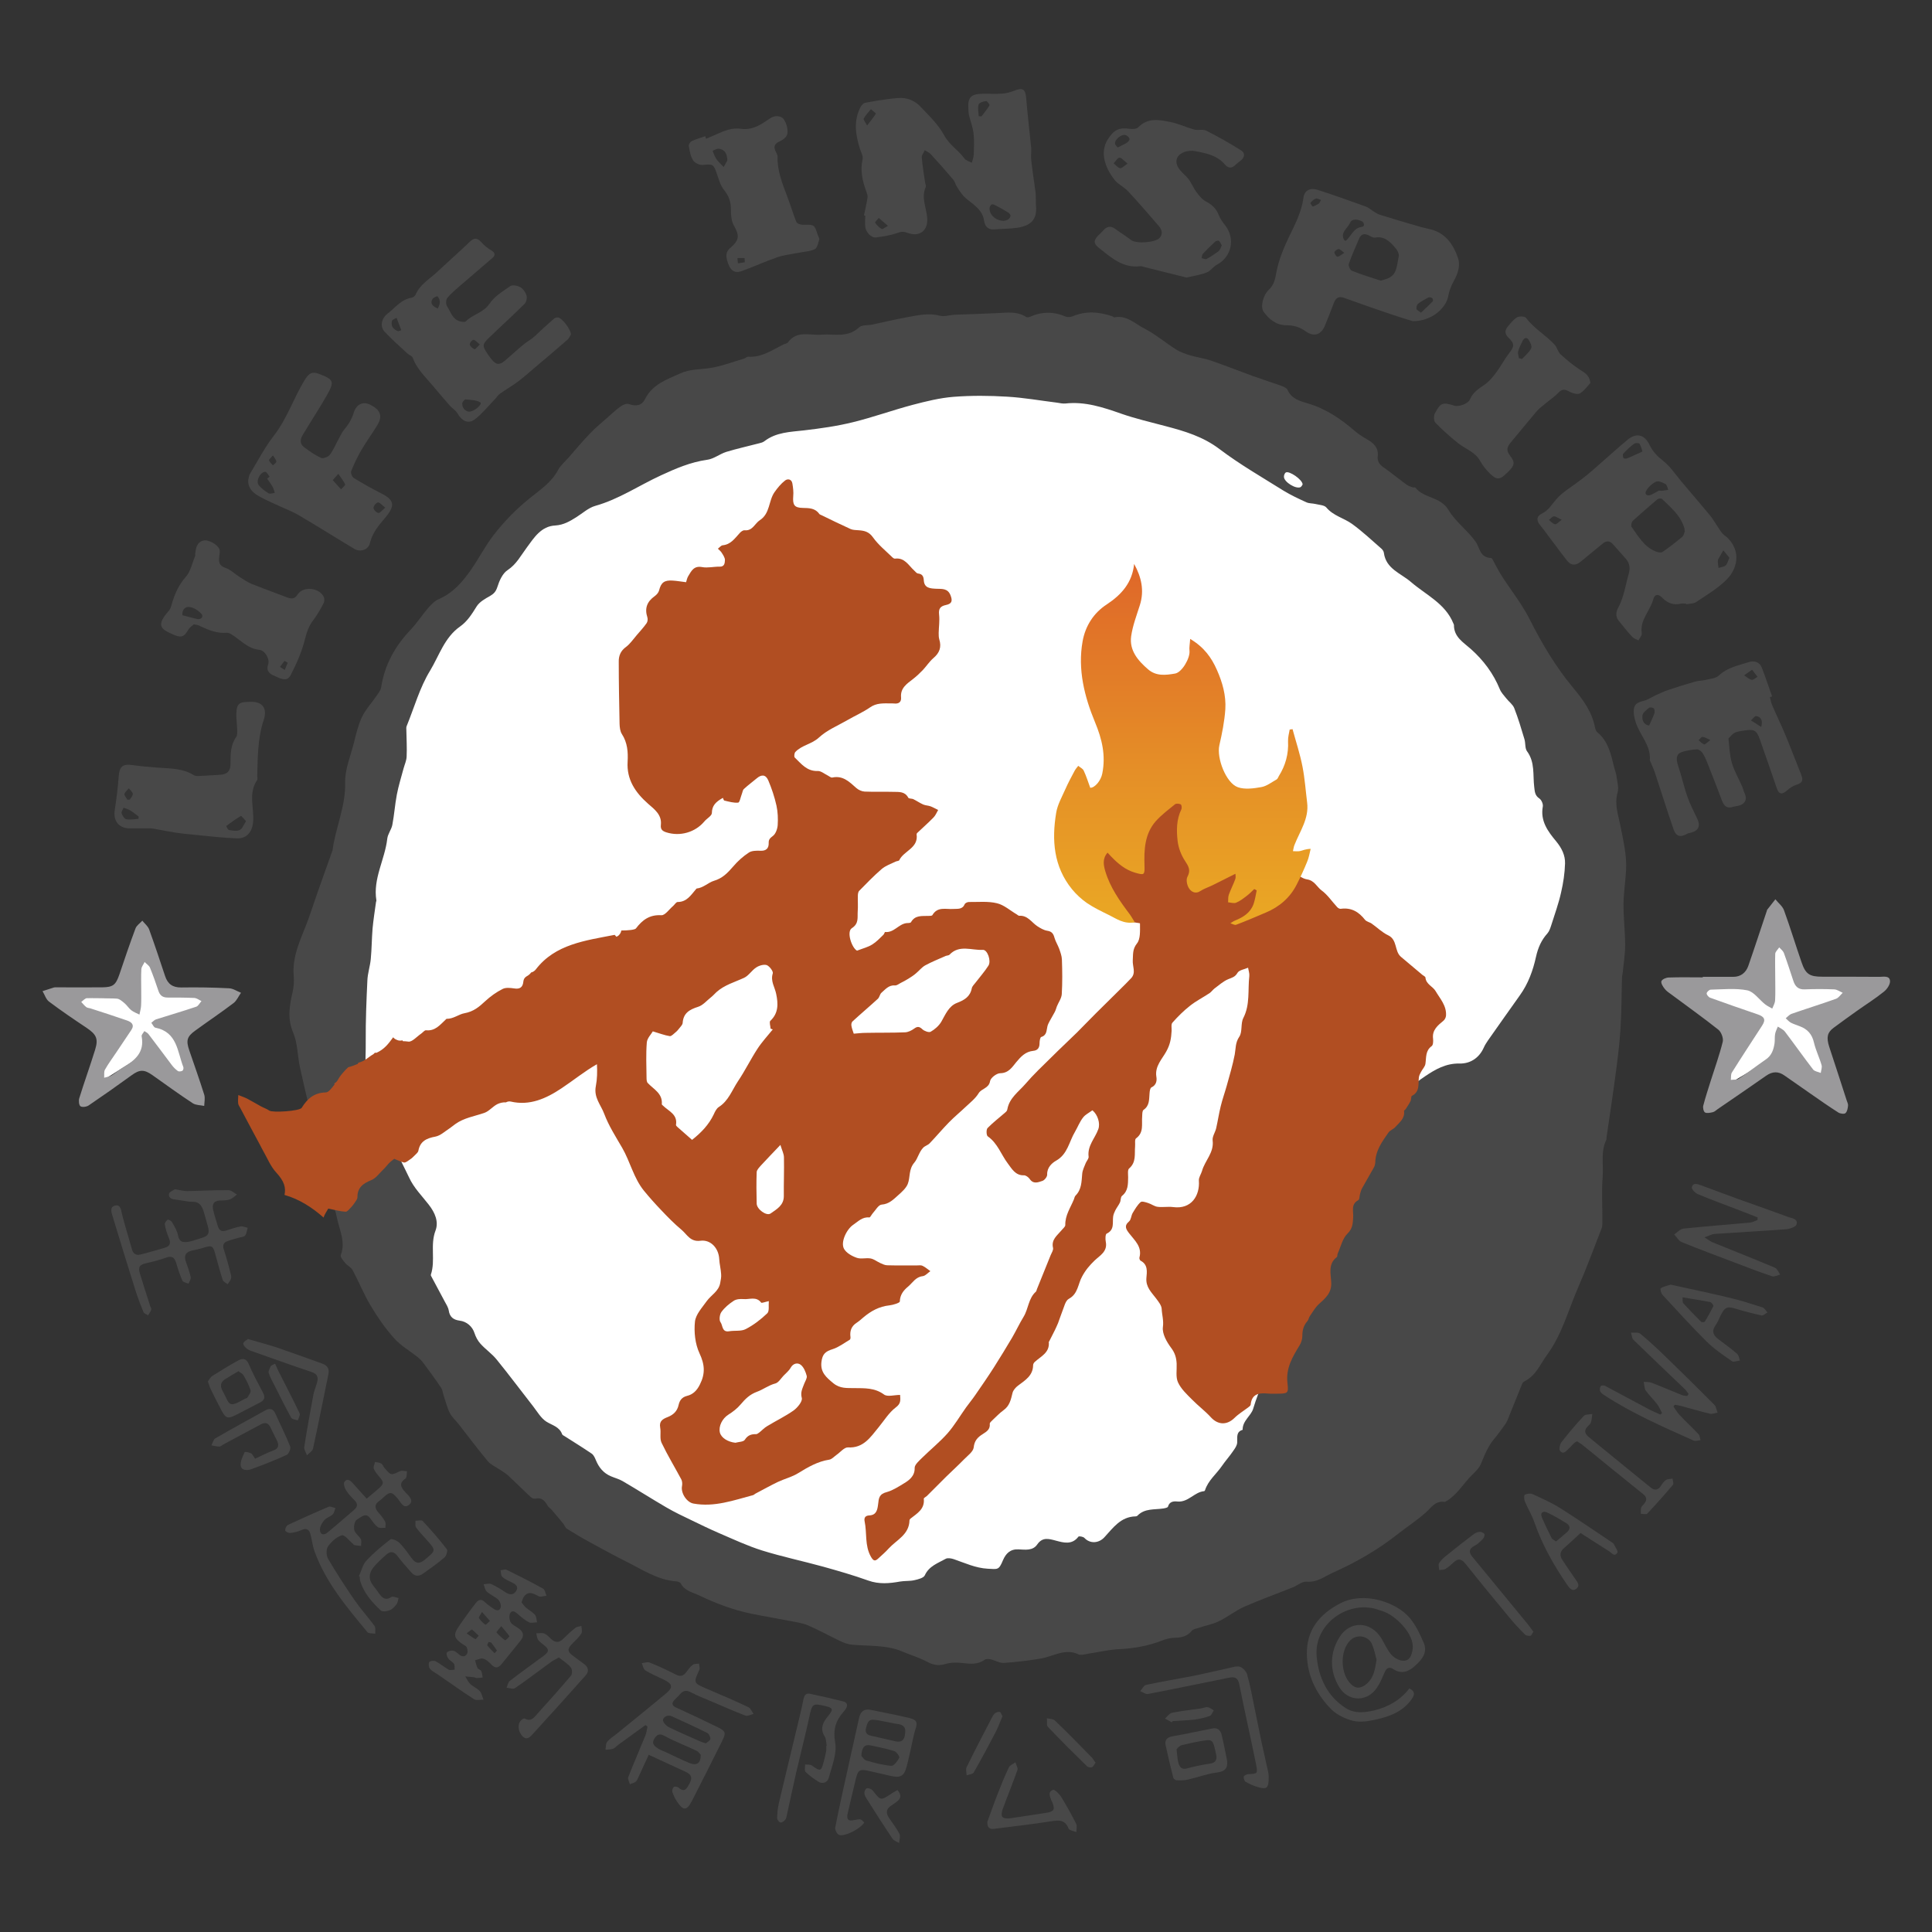 <svg xmlns="http://www.w3.org/2000/svg" xmlns:xlink="http://www.w3.org/1999/xlink" id="&#x5716;&#x5C64;_1" x="0px" y="0px" viewBox="0 0 141.73 141.73" style="enable-background:new 0 0 141.73 141.73;" xml:space="preserve"><rect x="0" y="0" width="141.73" height="141.73" fill="#333333" stroke="none"/><style type="text/css">	.st0{fill:#FFFFFF;}	.st1{fill:#484848;}	.st2{fill:#9A999B;}	.st3{fill:#B14E22;}	.st4{fill:url(#SVGID_1_);}</style><g>	<polygon class="st0" points="130.19,68.29 129.27,72.02 123.13,72.02 127.69,75.46 126.33,79.81 130.55,77.29 134.16,80.06   133.29,74.88 136.86,72.85 132.42,72.23  "></polygon>	<polygon class="st0" points="4.75,73.18 8.69,75.42 6.72,79.77 10.8,77.2 13.91,79.77 12.84,75.13 15.61,73.42 12.26,72.81   10.64,69.32 9.14,73.22  "></polygon>	<g>		<path class="st0" d="M115.24,73.42c0,25.67-20.34,46.48-45.43,46.48S24.37,99.1,24.37,73.42S44.71,26.94,69.8,26.94   c17.5,0,35.4,10.12,42.99,24.95C116.09,58.33,115.24,65.65,115.24,73.42z"></path>		<g>			<path class="st1" d="M47.59,128.73c-0.23,0.49-0.44,0.95-0.65,1.41c-0.09,0.18-0.15,0.39-0.28,0.54c-0.1,0.11-0.3,0.14-0.45,0.21    c-0.05-0.18-0.18-0.39-0.12-0.53c0.4-1.02,0.84-2.02,1.25-3.03c0.09-0.21,0.11-0.45,0.16-0.67c-0.05-0.04-0.1-0.08-0.15-0.11    c-0.66,0.48-1.31,0.95-1.97,1.43c-0.14,0.1-0.26,0.25-0.41,0.31c-0.17,0.06-0.37,0.05-0.55,0.07c0.03-0.2,0.01-0.44,0.12-0.58    c0.21-0.25,0.49-0.42,0.75-0.63c1.2-0.98,2.4-1.94,3.58-2.93c0.52-0.43,0.47-0.69-0.15-0.99c-0.46-0.23-0.94-0.42-1.38-0.69    c-0.14-0.09-0.18-0.35-0.26-0.53c0.19-0.02,0.41-0.11,0.57-0.05c0.65,0.26,1.28,0.55,1.9,0.87c0.34,0.18,0.57,0.14,0.79-0.16    c0.14-0.19,0.29-0.4,0.48-0.54c0.11-0.09,0.31-0.06,0.46-0.09c0.01,0.15,0.08,0.33,0.02,0.46c-0.44,0.98-0.44,0.96,0.58,1.4    c1.02,0.43,2.03,0.87,3.03,1.34c0.16,0.08,0.25,0.33,0.37,0.49c-0.21,0.05-0.45,0.19-0.61,0.12c-0.84-0.32-1.66-0.69-2.49-1.04    c-0.5-0.21-1.01-0.41-1.49-0.66c-0.34-0.18-0.57-0.14-0.81,0.14c-0.12,0.15-0.27,0.27-0.4,0.41c-0.21,0.23-0.21,0.41,0.11,0.56    c1.01,0.46,2.01,0.93,3.01,1.42c0.65,0.32,0.68,0.43,0.36,1.07c-0.73,1.46-1.46,2.93-2.21,4.38c-0.38,0.72-0.63,0.72-1.1,0.01    c-0.14-0.21-0.25-0.45-0.33-0.69c-0.03-0.1,0.03-0.29,0.11-0.36c0.07-0.05,0.27-0.02,0.35,0.05c0.45,0.4,0.61,0.04,0.79-0.28    c0.24-0.43,0.17-0.67-0.25-0.87C49.45,129.59,48.58,129.19,47.59,128.73z M51.41,128.73c-0.06-0.05-0.16-0.22-0.32-0.3    c-0.77-0.37-1.57-0.66-2.31-1.07c-0.41-0.23-0.6-0.11-0.79,0.21c-0.22,0.38,0.07,0.56,0.33,0.73c0.16,0.1,0.34,0.15,0.51,0.23    c0.57,0.26,1.13,0.55,1.71,0.79C51.11,129.55,51.4,129.38,51.41,128.73z M51.78,127.89c0.1-0.09,0.31-0.19,0.33-0.32    c0.02-0.14-0.1-0.37-0.22-0.44c-0.86-0.43-1.74-0.83-2.62-1.23c-0.3-0.14-0.7,0.09-0.62,0.36c0.06,0.18,0.26,0.37,0.44,0.46    c0.75,0.36,1.52,0.69,2.28,1.03C51.46,127.79,51.57,127.82,51.78,127.89z"></path>			<path class="st1" d="M103.39,123.86c0.43,0.22,0.4,0.46,0.18,0.77c-0.64,0.93-1.62,1.29-2.65,1.52    c-0.54,0.12-1.14,0.21-1.65,0.09c-0.57-0.14-1.18-0.43-1.59-0.83c-1.09-1.09-1.77-2.44-1.81-4.02c-0.04-1.8,0.91-2.97,2.45-3.77    c1.74-0.91,4.12-0.07,5.07,1.04c0.46,0.53,0.77,1.2,1.05,1.85c0.32,0.72-0.15,1.26-0.64,1.7c-0.45,0.41-0.98,0.64-1.58,0.24    c-0.29-0.19-0.5-0.11-0.64,0.22c-0.17,0.39-0.33,0.79-0.57,1.14c-0.7,1.06-2.1,1.05-2.77-0.05c-0.74-1.23-0.68-2.56,0.05-3.7    c0.73-1.14,2.24-1.18,3.05,0.13c0.25,0.41,0.43,0.87,0.75,1.22c0.21,0.23,0.59,0.43,0.89,0.42c0.45-0.01,0.59-0.42,0.65-0.85    c0.16-1.1-1.28-2.5-2.19-2.78c-0.23-0.07-0.45-0.16-0.68-0.21c-2.08-0.46-4.38,1.24-4.17,3.53c0.14,1.53,0.76,2.91,2.14,3.79    c0.66,0.42,1.4,0.32,2.1,0.16C101.87,125.21,102.75,124.7,103.39,123.86z M100.98,121.75c-0.08-0.3-0.16-0.72-0.32-1.11    c-0.28-0.66-1.13-0.79-1.62-0.29c-0.77,0.78-0.71,2.5,0.1,3.23c0.34,0.3,0.64,0.29,1.01,0.03    C100.75,123.17,100.87,122.54,100.98,121.75z"></path>			<path class="st1" d="M38.26,117.55c0.1,0.12,0.19,0.26,0.31,0.37c0.22,0.19,0.49,0.33,0.68,0.55c0.11,0.13,0.1,0.36,0.15,0.54    c-0.2,0-0.44,0.08-0.59,0c-0.3-0.15-0.57-0.38-0.83-0.61c-0.19-0.17-0.41-0.31-0.55-0.06c-0.1,0.17-0.07,0.49,0.03,0.67    c0.11,0.19,0.37,0.29,0.56,0.43c0.36,0.24,0.47,0.54,0.18,0.9c-0.46,0.58-0.93,1.15-1.4,1.73c-0.22,0.27-0.44,0.36-0.73,0.06    c-0.17-0.18-0.38-0.38-0.61-0.45c-0.17-0.06-0.41,0.07-0.61,0.12c0.06,0.19,0.09,0.38,0.18,0.56c0.05,0.1,0.23,0.13,0.27,0.22    c0.07,0.15,0.08,0.32,0.11,0.48c-0.15,0.02-0.3,0.04-0.45,0.04c-0.06,0-0.13-0.05-0.2-0.06c-0.21-0.02-0.42-0.04-0.63-0.06    c0.12,0.19,0.21,0.4,0.36,0.55c0.21,0.2,0.5,0.31,0.7,0.52c0.15,0.16,0.19,0.42,0.28,0.64c-0.23-0.01-0.51,0.07-0.68-0.03    c-0.91-0.58-1.78-1.21-2.67-1.82c-0.2-0.14-0.43-0.24-0.58-0.42c-0.09-0.11-0.12-0.38-0.05-0.49c0.06-0.09,0.35-0.13,0.47-0.06    c0.33,0.17,0.62,0.43,0.95,0.61c0.11,0.06,0.29,0.01,0.44,0.01c-0.01-0.15,0.02-0.33-0.05-0.44c-0.1-0.15-0.31-0.23-0.41-0.38    c-0.09-0.12-0.17-0.37-0.11-0.44c0.09-0.11,0.31-0.16,0.46-0.14c0.15,0.03,0.3,0.16,0.42,0.27c0.23,0.2,0.48,0.2,0.61-0.05    c0.07-0.14,0.01-0.48-0.1-0.55c-1.13-0.69-0.9-0.9-0.17-1.94c0.3-0.42,0.6-0.84,0.92-1.24c0.18-0.24,0.4-0.3,0.65-0.05    c0.17,0.17,0.38,0.3,0.57,0.44c0.21,0.16,0.47,0.28,0.59-0.04c0.06-0.15-0.05-0.45-0.18-0.58c-0.24-0.23-0.59-0.36-0.84-0.59    c-0.13-0.12-0.16-0.36-0.23-0.54c0.19-0.01,0.4-0.08,0.55-0.02c0.37,0.17,0.72,0.39,1.07,0.62c0.29,0.19,0.57,0.2,0.76-0.1    c0.21-0.32-0.03-0.5-0.3-0.63c-0.24-0.12-0.51-0.23-0.71-0.41c-0.11-0.09-0.09-0.32-0.13-0.49c0.15-0.01,0.33-0.09,0.45-0.03    c0.9,0.44,1.8,0.9,2.67,1.38c0.14,0.08,0.17,0.34,0.25,0.52c-0.19,0.02-0.42,0.11-0.57,0.04c-0.38-0.19-0.73-0.43-1.08,0.02    C38.36,117.23,38.33,117.37,38.26,117.55z M36.77,119.29c-0.17,0.23-0.37,0.44-0.35,0.46c0.19,0.22,0.4,0.42,0.64,0.58    c0.02,0.02,0.33-0.27,0.31-0.3C37.21,119.8,37.02,119.59,36.77,119.29z M35.36,118.25c-0.12,0.23-0.26,0.39-0.23,0.44    c0.12,0.19,0.29,0.36,0.48,0.5c0.02,0.02,0.22-0.18,0.33-0.28C35.77,118.72,35.61,118.53,35.36,118.25z M34.23,119.82    c0.27,0.19,0.44,0.32,0.64,0.42c0.04,0.02,0.16-0.16,0.25-0.24c-0.16-0.15-0.31-0.32-0.49-0.45    C34.59,119.52,34.44,119.67,34.23,119.82z M36.04,120.5c-0.06-0.02-0.13-0.03-0.19-0.05c-0.04,0.09-0.13,0.22-0.1,0.26    c0.16,0.2,0.35,0.38,0.53,0.57c0.06-0.07,0.18-0.18,0.17-0.2C36.33,120.88,36.18,120.69,36.04,120.5z"></path>			<path class="st1" d="M12.83,87.24c0.4,0.07,0.66,0.14,0.91,0.14c1.01-0.02,2.02-0.08,3.03-0.07c0.2,0,0.41,0.21,0.61,0.32    c-0.18,0.13-0.34,0.3-0.53,0.36c-0.22,0.08-0.48,0.07-0.72,0.08c-0.49,0.02-0.58,0.32-0.49,0.7c0.09,0.4,0.23,0.79,0.34,1.18    c0.09,0.31,0.28,0.42,0.58,0.33c0.36-0.11,0.71-0.24,1.08-0.31c0.16-0.03,0.35,0.06,0.53,0.1c-0.06,0.19-0.07,0.42-0.19,0.57    c-0.09,0.11-0.31,0.11-0.47,0.16c-0.28,0.08-0.56,0.15-0.83,0.25c-0.28,0.11-0.37,0.3-0.26,0.62c0.19,0.56,0.34,1.14,0.49,1.72    c0.04,0.13,0.07,0.28,0.04,0.4c-0.04,0.15-0.16,0.28-0.25,0.42c-0.12-0.1-0.32-0.18-0.36-0.31c-0.2-0.6-0.35-1.2-0.52-1.81    c-0.2-0.73-0.25-0.76-0.95-0.54c-0.26,0.08-0.53,0.13-0.79,0.19c-0.48,0.12-0.6,0.37-0.44,0.83c0.13,0.37,0.27,0.74,0.35,1.12    c0.03,0.14-0.1,0.32-0.16,0.48c-0.15-0.07-0.39-0.1-0.44-0.21c-0.19-0.41-0.33-0.85-0.46-1.29c-0.12-0.41-0.3-0.57-0.75-0.41    c-0.46,0.17-0.94,0.29-1.43,0.4c-0.51,0.11-0.64,0.28-0.48,0.79c0.24,0.78,0.49,1.56,0.74,2.34c0.03,0.1,0.11,0.21,0.08,0.29    c-0.04,0.15-0.15,0.28-0.23,0.41c-0.11-0.08-0.29-0.13-0.33-0.23c-0.2-0.47-0.38-0.95-0.54-1.43c-0.58-1.83-1.14-3.67-1.7-5.51    c-0.09-0.31-0.29-0.78,0.15-0.88c0.44-0.11,0.44,0.38,0.53,0.71c0.22,0.84,0.48,1.67,0.71,2.5c0.09,0.34,0.32,0.46,0.62,0.38    c0.6-0.14,1.18-0.33,1.77-0.49c0.43-0.12,0.47-0.37,0.31-0.74c-0.13-0.31-0.23-0.64-0.29-0.97c-0.02-0.11,0.11-0.29,0.21-0.35    c0.06-0.03,0.27,0.08,0.32,0.18c0.18,0.31,0.38,0.63,0.44,0.97c0.11,0.56,0.46,0.52,0.85,0.45c0.28-0.06,0.55-0.17,0.83-0.25    c0.55-0.15,0.66-0.35,0.5-0.9c-0.1-0.34-0.19-0.69-0.29-1.03c-0.13-0.41-0.3-0.75-0.84-0.74c-0.39,0-0.78-0.11-1.17-0.15    c-0.3-0.03-0.6-0.09-0.54-0.45C12.46,87.41,12.74,87.31,12.83,87.24z"></path>			<path class="st1" d="M26.9,109.94c0.32-0.27,0.58-0.48,0.82-0.69c0.47-0.41,0.47-0.5,0.07-0.96c-0.14-0.17-0.3-0.35-0.37-0.55    c-0.05-0.14,0.06-0.32,0.09-0.49c0.15,0.03,0.32,0.04,0.45,0.11c0.11,0.06,0.16,0.22,0.24,0.32c0.49,0.58,0.48,0.56,1.15,0.24    c0.14-0.07,0.34,0.01,0.51,0.01c-0.03,0.18-0.01,0.46-0.11,0.53c-0.52,0.36-0.33,0.67-0.01,1.01c0.25,0.27,0.67,0.62,0.25,0.94    c-0.39,0.3-0.61-0.23-0.82-0.48c-0.42-0.5-0.55-0.53-1.02-0.1c-0.1,0.09-0.2,0.19-0.32,0.27c-0.38,0.26-0.35,0.54-0.07,0.86    c0.18,0.2,0.36,0.42,0.49,0.66c0.07,0.12,0.02,0.3,0.02,0.46c-0.19-0.01-0.42,0.04-0.55-0.05c-0.23-0.17-0.4-0.43-0.57-0.66    c-0.2-0.27-0.42-0.25-0.66-0.09c-0.16,0.11-0.37,0.2-0.43,0.35c-0.09,0.2-0.12,0.47-0.05,0.67c0.09,0.23,0.34,0.39,0.46,0.61    c0.07,0.13,0.01,0.33,0.02,0.5c-0.17-0.02-0.33-0.03-0.5-0.06c-0.03,0-0.05-0.05-0.07-0.07c-0.29-0.24-0.64-0.71-0.84-0.65    c-0.39,0.11-0.77,0.47-1.02,0.82c-0.14,0.2-0.13,0.66,0,0.89c0.61,1.04,1.27,2.06,1.96,3.06c0.45,0.65,0.98,1.23,1.45,1.87    c0.1,0.14,0.05,0.38,0.06,0.58c-0.2-0.04-0.48,0-0.58-0.12c-1.51-1.83-3.05-3.64-3.87-5.91c-0.15-0.41-0.19-0.86-0.31-1.29    c-0.1-0.35-0.31-0.45-0.67-0.28c-0.26,0.12-0.55,0.18-0.83,0.21c-0.11,0.01-0.35-0.13-0.35-0.19c0-0.14,0.09-0.35,0.2-0.4    c0.99-0.46,1.98-0.91,2.98-1.33c0.13-0.06,0.34,0.06,0.51,0.09c-0.07,0.16-0.09,0.36-0.21,0.47c-0.17,0.16-0.43,0.23-0.59,0.4    c-0.16,0.18-0.32,0.43-0.34,0.66c-0.02,0.4,0.25,0.52,0.56,0.26c0.66-0.54,1.31-1.11,1.96-1.67c0.26-0.23,0.26-0.45,0.01-0.7    c-0.23-0.23-0.46-0.47-0.63-0.75c-0.1-0.17-0.19-0.48-0.1-0.6c0.22-0.29,0.45-0.07,0.63,0.13    C26.23,109.19,26.55,109.55,26.9,109.94z"></path>			<path class="st1" d="M123.87,102.25c-0.1-0.13-0.19-0.27-0.31-0.38c-1.24-1.19-2.5-2.38-3.73-3.58    c-0.12-0.11-0.12-0.35-0.18-0.53c0.23,0.02,0.53-0.04,0.68,0.08c0.65,0.54,1.27,1.11,1.87,1.7c1.2,1.16,2.39,2.33,3.57,3.52    c0.13,0.13,0.15,0.38,0.23,0.57c-0.19,0.03-0.39,0.12-0.56,0.08c-0.71-0.17-1.41-0.38-2.12-0.57c-0.15-0.04-0.31-0.06-0.46-0.09    c-0.03,0.04-0.07,0.09-0.1,0.13c0.15,0.21,0.28,0.45,0.46,0.63c0.45,0.48,0.93,0.92,1.38,1.4c0.1,0.1,0.1,0.29,0.15,0.44    c-0.16,0.01-0.35,0.09-0.48,0.04c-2.26-1.01-4.53-2-6.61-3.36c-0.11-0.07-0.23-0.17-0.28-0.28c-0.04-0.11-0.01-0.27,0.05-0.37    c0.04-0.05,0.23-0.06,0.31-0.02c1.06,0.56,2.1,1.13,3.16,1.69c0.29,0.16,0.6,0.28,0.9,0.42c0.04-0.04,0.09-0.08,0.13-0.11    c-0.12-0.22-0.22-0.46-0.37-0.66c-0.26-0.34-0.58-0.64-0.83-0.99c-0.11-0.17-0.1-0.42-0.15-0.64c0.19,0.02,0.39,0,0.56,0.06    c0.76,0.29,1.52,0.62,2.27,0.92c0.11,0.04,0.24,0.04,0.36,0.06C123.82,102.35,123.85,102.3,123.87,102.25z"></path>			<path class="st1" d="M128.94,89.31c-0.53-0.21-1.06-0.42-1.59-0.62c-0.93-0.36-1.88-0.7-2.8-1.09c-0.19-0.08-0.46-0.36-0.44-0.49    c0.08-0.38,0.42-0.25,0.67-0.16c0.91,0.33,1.82,0.68,2.73,1.01c1.22,0.44,2.44,0.86,3.65,1.31c0.28,0.1,0.76,0.13,0.63,0.56    c-0.06,0.18-0.51,0.33-0.8,0.35c-1.73,0.13-3.46,0.22-5.2,0.34c-0.2,0.01-0.4,0.13-0.75,0.25c0.28,0.18,0.42,0.29,0.58,0.36    c1.53,0.62,3.07,1.23,4.59,1.87c0.17,0.07,0.26,0.33,0.38,0.5c-0.19,0.05-0.42,0.18-0.58,0.13c-0.94-0.31-1.86-0.67-2.78-1.02    c-1.29-0.49-2.59-0.97-3.86-1.49c-0.22-0.09-0.37-0.37-0.55-0.56c0.22-0.15,0.44-0.41,0.68-0.43c1.62-0.17,3.25-0.29,4.87-0.44    c0.19-0.02,0.37-0.12,0.56-0.19C128.93,89.42,128.93,89.36,128.94,89.31z"></path>			<path class="st1" d="M63.4,133.7c-0.28,0.45-1.41,1.05-1.84,0.91c-0.15-0.05-0.32-0.38-0.29-0.54c0.31-1.57,0.66-3.13,1.01-4.7    c0.24-1.11,0.5-2.22,0.74-3.34c0.1-0.46,0.36-0.69,0.84-0.6c0.83,0.17,1.67,0.33,2.5,0.52c0.3,0.07,0.74,0.14,0.84,0.35    c0.12,0.22-0.08,0.61-0.15,0.92c-0.17,0.78-0.33,1.57-0.53,2.34c-0.19,0.75-0.46,0.89-1.23,0.71c-0.55-0.13-1.1-0.26-1.65-0.38    c-0.58-0.12-0.7-0.02-0.85,0.58c-0.2,0.85-0.41,1.69-0.6,2.54c-0.11,0.48,0.03,0.61,0.52,0.5    C63.15,133.43,63.15,133.43,63.4,133.7z M65.74,127.75c0.58,0.1,0.64-0.32,0.67-0.7c0.04-0.42-0.26-0.55-0.62-0.59    c-0.27-0.03-0.53-0.11-0.8-0.15c-0.3-0.06-0.6-0.13-0.91-0.15c-0.43-0.03-0.47,0.34-0.55,0.62c-0.08,0.29,0.05,0.49,0.37,0.55    C64.52,127.47,65.13,127.62,65.74,127.75z M63.19,128.81c0.06,0.06,0.19,0.29,0.36,0.34c0.6,0.17,1.22,0.34,1.84,0.39    c0.19,0.01,0.45-0.35,0.58-0.59c0.04-0.08-0.19-0.43-0.36-0.49c-0.57-0.18-1.16-0.29-1.74-0.42    C63.45,127.95,63.21,128.17,63.19,128.81z"></path>			<path class="st1" d="M60.65,128.08c-0.05-0.23-0.03-0.5-0.15-0.69c-0.38-0.61-0.11-1.07,0.27-1.53c0.38-0.46,0.34-0.57-0.21-0.7    c-0.95-0.23-0.98-0.18-1.19,0.79c-0.29,1.35-0.64,2.69-0.95,4.03c-0.24,1.06-0.47,2.12-0.7,3.19c-0.03,0.12-0.04,0.25-0.12,0.33    c-0.09,0.1-0.25,0.22-0.35,0.2c-0.1-0.02-0.24-0.21-0.24-0.32c0.01-0.36,0.04-0.72,0.12-1.07c0.39-1.67,0.8-3.34,1.2-5.01    c0.21-0.89,0.44-1.78,0.62-2.68c0.07-0.32,0.23-0.42,0.5-0.36c0.8,0.17,1.59,0.35,2.39,0.55c0.34,0.08,0.37,0.31,0.19,0.58    c-0.05,0.07-0.11,0.14-0.16,0.2c-0.58,0.66-0.77,1.32-0.6,2.26c0.14,0.81-0.25,1.73-0.48,2.59c-0.08,0.3-0.43,0.47-0.76,0.26    c-0.33-0.21-0.66-0.44-0.93-0.71c-0.1-0.1-0.03-0.36-0.04-0.55c0.17,0.02,0.38-0.01,0.5,0.08c0.64,0.45,0.68,0.44,0.88-0.33    c0.07-0.25,0.13-0.5,0.17-0.75c0.02-0.12,0-0.24,0-0.36C60.62,128.09,60.64,128.08,60.65,128.08z"></path>			<path class="st1" d="M41,121.59c-0.23,0.13-0.39,0.2-0.52,0.29c-0.9,0.65-1.78,1.33-2.7,1.96c-0.14,0.09-0.41-0.01-0.62-0.03    c0.08-0.17,0.11-0.41,0.25-0.51c0.83-0.64,1.68-1.24,2.51-1.86c0.38-0.29,0.36-0.46-0.02-0.76c-0.15-0.12-0.31-0.23-0.42-0.38    c-0.09-0.13-0.1-0.32-0.14-0.48c0.2,0,0.41-0.05,0.58,0.01c0.18,0.07,0.34,0.24,0.48,0.38c0.32,0.31,0.61,0.33,0.93,0    c0.28-0.28,0.57-0.55,0.88-0.79c0.11-0.09,0.29-0.1,0.44-0.14c0.01,0.19,0.08,0.42,0,0.55c-0.17,0.27-0.42,0.5-0.65,0.73    c-0.4,0.4-0.4,0.6,0.06,0.93c0.26,0.19,0.52,0.39,0.79,0.58c0.33,0.24,0.37,0.56,0.11,0.84c-1.28,1.44-2.57,2.87-3.87,4.29    c-0.21,0.23-0.44,0.5-0.77,0.16c-0.35-0.37-0.37-0.95-0.05-1.2c0.06-0.05,0.18-0.11,0.22-0.09c0.47,0.27,0.7-0.09,0.94-0.36    c0.83-0.92,1.66-1.84,2.46-2.79c0.1-0.12,0.09-0.48-0.02-0.6C41.65,122.04,41.31,121.84,41,121.59z"></path>			<path class="st1" d="M93.07,130.34c0.01,0.84-0.13,0.95-0.79,0.76c-0.31-0.09-0.61-0.22-0.89-0.38c-0.1-0.06-0.17-0.26-0.15-0.38    c0.01-0.08,0.2-0.18,0.32-0.19c0.7-0.03,0.72-0.03,0.58-0.74c-0.4-1.96-0.84-3.9-1.23-5.86c-0.1-0.5-0.37-0.56-0.78-0.47    c-1.97,0.4-3.94,0.81-5.92,1.19c-0.17,0.03-0.38-0.14-0.57-0.21c0.15-0.16,0.27-0.43,0.44-0.46c1.13-0.24,2.28-0.43,3.42-0.65    c0.85-0.17,1.7-0.38,2.55-0.56c0.3-0.06,0.63-0.19,0.9-0.12c0.22,0.06,0.47,0.34,0.54,0.57c0.23,0.82,0.38,1.66,0.55,2.49    c0.17,0.8,0.32,1.6,0.49,2.4c0.16,0.75,0.34,1.5,0.5,2.25C93.07,130.14,93.06,130.31,93.07,130.34z"></path>			<path class="st1" d="M115.95,112.46c-0.42,0.38-0.8,0.75-1.21,1.1c-0.33,0.28-0.33,0.58-0.11,0.9c0.3,0.46,0.61,0.91,0.92,1.36    c0.16,0.23,0.39,0.48,0.1,0.72c-0.31,0.25-0.52-0.05-0.67-0.26c-1-1.45-1.86-2.98-2.44-4.66c-0.18-0.51-0.47-0.98-0.68-1.48    c-0.06-0.15-0.07-0.46,0-0.49c0.16-0.08,0.41-0.11,0.57-0.04c0.7,0.32,1.4,0.63,2.05,1.04c1.27,0.8,2.51,1.66,3.76,2.49    c0.06,0.04,0.12,0.08,0.15,0.14c0.1,0.21,0.33,0.51,0.26,0.62c-0.21,0.35-0.43,0.01-0.62-0.11    C117.34,113.36,116.65,112.91,115.95,112.46z M114.15,113.08c0.28-0.23,0.54-0.45,0.79-0.67c0.28-0.24,0.26-0.49-0.04-0.67    c-0.46-0.29-0.93-0.57-1.42-0.79c-0.26-0.12-0.52-0.01-0.37,0.36c0.22,0.52,0.46,1.02,0.72,1.53    C113.88,112.92,114,112.97,114.15,113.08z"></path>			<path class="st1" d="M122.56,94.24c1.41,0.31,2.89,0.62,4.35,0.97c0.81,0.19,1.6,0.45,2.39,0.7c0.14,0.05,0.24,0.24,0.36,0.37    c-0.15,0.08-0.31,0.24-0.43,0.22c-0.65-0.14-1.29-0.31-1.92-0.5c-0.57-0.17-0.76-0.12-1.04,0.41c-0.14,0.26-0.23,0.55-0.4,0.78    c-0.32,0.43-0.21,0.75,0.18,1.05c0.47,0.35,0.94,0.69,1.38,1.07c0.12,0.11,0.15,0.33,0.21,0.5c-0.2,0.02-0.46,0.13-0.58,0.05    c-0.65-0.45-1.31-0.9-1.87-1.45c-1.11-1.1-2.16-2.27-3.23-3.42c-0.11-0.12-0.18-0.45-0.14-0.47    C122.01,94.38,122.24,94.34,122.56,94.24z M123.43,95.17c0.02,0.26,0,0.37,0.04,0.42c0.43,0.47,0.87,0.93,1.32,1.37    c0.05,0.05,0.24,0.04,0.27,0c0.23-0.37,0.44-0.75,0.63-1.14c0.03-0.06-0.13-0.28-0.23-0.3C124.82,95.39,124.17,95.3,123.43,95.17    z"></path>			<path class="st1" d="M26.33,115.63c0.18-0.38,0.27-0.84,0.54-1.13c0.53-0.58,1.15-1.09,1.77-1.57c0.11-0.08,0.51,0.1,0.67,0.26    c0.34,0.34,0.61,0.74,0.9,1.13c0.28,0.38,0.54,0.43,0.94,0.11c0.84-0.7,0.86-0.68,0.14-1.48c-0.26-0.3-0.54-0.58-0.77-0.9    c-0.08-0.11-0.03-0.32-0.04-0.49c0.18,0,0.45-0.07,0.53,0.02c0.62,0.67,1.22,1.35,1.77,2.07c0.08,0.1-0.03,0.48-0.17,0.6    c-0.49,0.43-1.03,0.8-1.56,1.18c-0.3,0.21-0.6,0.24-0.87-0.07c-0.35-0.41-0.71-0.79-1.03-1.22c-0.24-0.32-0.5-0.36-0.78-0.12    c-0.35,0.31-0.7,0.62-0.99,0.98c-0.3,0.39-0.37,0.84-0.03,1.28c0.16,0.2,0.31,0.41,0.46,0.62c0.23,0.32,0.46,0.54,0.89,0.26    c0.12-0.08,0.36,0.04,0.54,0.07c-0.05,0.16-0.06,0.34-0.16,0.47c-0.13,0.17-0.31,0.36-0.5,0.43c-0.19,0.08-0.53,0.12-0.65,0.01    c-0.66-0.62-1.27-1.31-1.52-2.22c-0.02-0.08-0.01-0.17-0.02-0.26C26.38,115.66,26.35,115.65,26.33,115.63z"></path>			<path class="st1" d="M115.68,105.73c-0.08,0.05-0.17,0.1-0.24,0.17c-0.13,0.12-0.23,0.26-0.36,0.37    c-0.18,0.17-0.39,0.46-0.63,0.17c-0.1-0.12-0.02-0.49,0.1-0.65c0.52-0.66,1.06-1.31,1.64-1.92c0.12-0.13,0.41-0.1,0.62-0.14    c-0.03,0.2-0.04,0.4-0.09,0.58c-0.03,0.11-0.12,0.21-0.21,0.29c-0.32,0.29-0.28,0.56,0.04,0.82c1.52,1.24,3.03,2.48,4.55,3.71    c0.27,0.22,0.53,0.2,0.74-0.12c0.1-0.16,0.21-0.33,0.36-0.43c0.13-0.09,0.33-0.08,0.5-0.11c0.01,0.16,0.1,0.37,0.02,0.46    c-0.61,0.72-1.23,1.42-1.88,2.11c-0.08,0.08-0.31,0.01-0.47,0.01c0.01-0.15-0.02-0.3,0.02-0.44c0.03-0.11,0.14-0.19,0.22-0.29    c0.23-0.28,0.21-0.5-0.09-0.73c-1.49-1.19-2.96-2.4-4.44-3.6C115.97,105.9,115.83,105.83,115.68,105.73z"></path>			<path class="st1" d="M72.43,133.65c0.22-0.59,0.45-1.27,0.71-1.93c0.27-0.7,0.55-1.39,0.87-2.07c0.08-0.16,0.32-0.25,0.48-0.37    c0.05,0.19,0.2,0.41,0.15,0.56c-0.34,0.96-0.73,1.91-1.08,2.87c-0.07,0.18-0.12,0.45-0.03,0.57c0.09,0.12,0.37,0.14,0.56,0.11    c0.88-0.12,1.76-0.27,2.64-0.4c0.59-0.09,0.68-0.24,0.47-0.77c-0.01-0.03-0.04-0.06-0.05-0.09c-0.1-0.3-0.33-0.66,0.1-0.83    c0.11-0.05,0.44,0.28,0.58,0.49c0.4,0.65,0.78,1.33,1.12,2.01c0.08,0.16,0.01,0.39,0.01,0.6c-0.2-0.08-0.51-0.12-0.57-0.26    c-0.26-0.67-0.73-0.62-1.3-0.53c-1.35,0.21-2.71,0.37-4.07,0.54C72.7,134.21,72.41,134.17,72.43,133.65z"></path>			<path class="st1" d="M18.19,98.23c0.75,0.22,1.44,0.4,2.12,0.62c1.11,0.38,2.22,0.79,3.32,1.18c0.38,0.13,0.55,0.38,0.46,0.79    c-0.38,1.82-0.73,3.64-1.13,5.46c-0.04,0.18-0.29,0.32-0.44,0.48c-0.07-0.2-0.23-0.42-0.2-0.61c0.2-1.28,0.43-2.56,0.67-3.83    c0.05-0.28,0.17-0.56,0.25-0.83c0.12-0.39,0.1-0.68-0.38-0.84c-1.5-0.5-2.99-1.04-4.47-1.56c-0.14-0.05-0.28-0.14-0.38-0.24    c-0.09-0.08-0.2-0.27-0.16-0.32C17.92,98.39,18.08,98.31,18.19,98.23z"></path>			<path class="st1" d="M18.71,107.01c0.47-0.21,0.88-0.44,1.31-0.59c0.48-0.16,0.44-0.45,0.27-0.8c-0.14-0.29-0.3-0.58-0.43-0.87    c-0.16-0.37-0.4-0.44-0.74-0.25c-0.92,0.49-1.83,0.98-2.75,1.47c-0.09,0.05-0.18,0.15-0.26,0.15c-0.2,0-0.4-0.05-0.6-0.09    c0.09-0.17,0.14-0.42,0.28-0.51c1.21-0.7,2.44-1.37,3.66-2.05c0.32-0.18,0.58-0.15,0.75,0.23c0.36,0.81,0.77,1.6,1.09,2.42    c0.06,0.15-0.11,0.54-0.26,0.61c-0.85,0.39-1.72,0.73-2.6,1.05c-0.28,0.1-0.72,0.12-0.77-0.27c-0.04-0.31,0.15-0.67,0.29-0.99    c0.01-0.03,0.34,0.02,0.48,0.1C18.53,106.69,18.6,106.85,18.71,107.01z"></path>			<path class="st1" d="M90.02,129.16c0.06,0.58-0.17,0.79-0.75,0.87c-0.72,0.09-1.42,0.36-2.13,0.52    c-0.26,0.06-0.55,0.06-0.82,0.05c-0.09,0-0.23-0.11-0.25-0.19c-0.2-0.79-0.39-1.59-0.56-2.38c-0.08-0.39,0.11-0.59,0.52-0.66    c0.97-0.17,1.94-0.38,2.91-0.57c0.39-0.08,0.6,0.14,0.68,0.47C89.77,127.89,89.89,128.53,90.02,129.16z M86.31,128.32    c0.06,0.45,0.06,0.77,0.15,1.05c0.08,0.26,0.25,0.47,0.62,0.36c0.55-0.15,1.12-0.27,1.69-0.35c0.42-0.06,0.52-0.32,0.45-0.65    c-0.19-0.85-0.21-1.13-0.69-1.07c-0.62,0.08-1.24,0.22-1.85,0.37C86.52,128.07,86.39,128.25,86.31,128.32z"></path>			<path class="st1" d="M112.49,119.7c-0.09,0.12-0.14,0.28-0.22,0.3c-0.13,0.02-0.32-0.01-0.41-0.1c-0.4-0.4-0.79-0.82-1.15-1.26    c-1.08-1.3-2.15-2.6-3.2-3.92c-0.3-0.37-0.54-0.42-0.88-0.1c-0.19,0.18-0.38,0.35-0.6,0.48c-0.12,0.07-0.3,0.05-0.45,0.08    c-0.01-0.17-0.08-0.38-0.01-0.51c0.13-0.21,0.33-0.39,0.53-0.55c0.64-0.52,1.29-1.03,1.95-1.53c0.13-0.1,0.29-0.19,0.45-0.21    c0.13-0.02,0.31,0.05,0.39,0.14c0.05,0.05-0.01,0.27-0.09,0.35c-0.19,0.2-0.39,0.41-0.63,0.53c-0.4,0.2-0.44,0.46-0.18,0.78    c1.31,1.6,2.62,3.19,3.93,4.78C112.12,119.19,112.29,119.44,112.49,119.7z"></path>			<path class="st1" d="M15.25,101.34c0.1-0.13,0.19-0.32,0.34-0.41c0.62-0.39,1.25-0.78,1.89-1.13c0.3-0.16,0.58-0.18,0.77,0.27    c0.3,0.72,0.69,1.41,1.05,2.11c0.17,0.33,0.1,0.54-0.23,0.71c-0.61,0.31-1.21,0.63-1.82,0.94c-0.53,0.26-0.7,0.2-0.98-0.32    c-0.28-0.53-0.55-1.06-0.81-1.6C15.38,101.75,15.34,101.59,15.25,101.34z M17.49,100.59c-0.35,0.21-0.67,0.39-0.98,0.59    c-0.33,0.21-0.38,0.5-0.19,0.84c0.57,1.04,0.38,1.31,1.65,0.59c0.06-0.03,0.15-0.04,0.18-0.09c0.1-0.17,0.28-0.39,0.23-0.53    c-0.12-0.39-0.32-0.75-0.52-1.11C17.79,100.77,17.64,100.7,17.49,100.59z"></path>			<path class="st1" d="M65.84,131.32c0.32,0.37,0.25,0.63-0.07,0.86c-0.15,0.11-0.31,0.22-0.46,0.33    c-0.31,0.23-0.31,0.51-0.12,0.81c0.26,0.4,0.57,0.78,0.79,1.2c0.09,0.18-0.01,0.45-0.02,0.68c-0.17-0.1-0.39-0.17-0.49-0.32    c-0.66-0.98-1.29-1.97-1.92-2.97c-0.07-0.11-0.14-0.25-0.14-0.38c0-0.11,0.06-0.27,0.15-0.33c0.06-0.05,0.22,0,0.32,0.04    c0.07,0.03,0.13,0.11,0.19,0.17c0.54,0.68,0.54,0.68,1.28,0.2C65.48,131.51,65.65,131.43,65.84,131.32z"></path>			<path class="st1" d="M73.54,125.9c-0.16,0.38-0.3,0.77-0.48,1.13c-0.53,1.01-1.06,2.01-1.63,3c-0.07,0.13-0.34,0.14-0.52,0.21    c0-0.2-0.08-0.44,0-0.6c0.59-1.21,1.21-2.4,1.83-3.59c0.07-0.13,0.14-0.28,0.26-0.37c0.09-0.07,0.25-0.12,0.35-0.09    C73.42,125.61,73.46,125.77,73.54,125.9z"></path>			<path class="st1" d="M80.37,129.31c-0.1,0.13-0.16,0.28-0.26,0.33c-0.1,0.04-0.28,0.01-0.36-0.06c-0.97-0.95-1.94-1.91-2.87-2.89    c-0.12-0.12-0.05-0.42-0.08-0.64c0.2,0.05,0.46,0.04,0.59,0.17c0.88,0.84,1.74,1.72,2.59,2.59    C80.13,128.94,80.23,129.12,80.37,129.31z"></path>			<path class="st1" d="M20.18,100.04c0.08,0.18,0.15,0.35,0.24,0.53c0.52,1.03,1.06,2.06,1.56,3.11c0.06,0.12-0.08,0.34-0.13,0.52    c-0.17-0.06-0.43-0.08-0.49-0.2c-0.42-0.76-0.81-1.54-1.2-2.32c-0.16-0.32-0.35-0.64-0.45-0.97c-0.04-0.14,0.1-0.34,0.16-0.51    C19.96,100.14,20.07,100.09,20.18,100.04z"></path>			<path class="st1" d="M85.97,126.35c-0.17-0.09-0.34-0.19-0.51-0.28c0.17-0.14,0.32-0.38,0.51-0.42c0.7-0.14,1.41-0.22,2.12-0.32    c0.17-0.02,0.34-0.11,0.5-0.09c0.16,0.02,0.3,0.15,0.45,0.23c-0.1,0.14-0.16,0.36-0.29,0.41c-0.36,0.13-0.75,0.22-1.14,0.27    c-0.53,0.06-1.06,0.07-1.59,0.11C86,126.29,85.98,126.32,85.97,126.35z"></path>			<g>				<path class="st2" d="M124.92,71.66c0.74,0,1.49,0,2.23,0c0.55,0,0.92-0.3,1.1-0.79c0.47-1.35,0.91-2.71,1.37-4.07     c0.01-0.02,0-0.04,0.01-0.05c0.2-0.26,0.41-0.52,0.61-0.78c0.21,0.27,0.52,0.5,0.63,0.8c0.46,1.26,0.85,2.55,1.29,3.82     c0.3,0.88,0.59,1.06,1.53,1.06c1.4,0,2.8,0,4.19,0.01c0.29,0,0.74-0.11,0.77,0.3c0.02,0.26-0.22,0.61-0.45,0.79     c-0.63,0.51-1.32,0.94-1.98,1.41c-0.57,0.41-1.15,0.82-1.71,1.24c-0.46,0.34-0.54,0.7-0.32,1.39c0.43,1.31,0.86,2.62,1.28,3.93     c0.04,0.13,0.12,0.27,0.1,0.4c-0.02,0.19-0.06,0.43-0.19,0.54c-0.09,0.08-0.38,0.04-0.51-0.04c-0.68-0.43-1.35-0.9-2.01-1.36     c-0.65-0.45-1.3-0.9-1.95-1.36c-0.45-0.32-0.88-0.31-1.34,0.01c-1.18,0.83-2.38,1.64-3.57,2.46c-0.11,0.08-0.22,0.19-0.35,0.22     c-0.19,0.04-0.43,0.1-0.57,0.02c-0.11-0.06-0.17-0.35-0.13-0.5c0.16-0.62,0.36-1.22,0.55-1.83c0.3-0.95,0.64-1.89,0.88-2.86     c0.06-0.26-0.11-0.71-0.32-0.88c-1.12-0.89-2.29-1.72-3.43-2.57c-0.18-0.13-0.38-0.26-0.51-0.43c-0.13-0.16-0.29-0.42-0.24-0.56     c0.05-0.14,0.35-0.27,0.54-0.27c0.83-0.03,1.66-0.01,2.49-0.01C124.92,71.67,124.92,71.66,124.92,71.66z M130.23,71.74     c0,0.55,0.02,1.1-0.01,1.65c-0.01,0.2-0.13,0.4-0.21,0.6c-0.18-0.11-0.37-0.19-0.53-0.32c-0.44-0.35-0.82-0.92-1.3-1.02     c-0.86-0.17-1.79-0.07-2.68-0.05c-0.11,0-0.29,0.17-0.3,0.27c-0.01,0.1,0.14,0.28,0.25,0.32c1.16,0.42,2.33,0.83,3.51,1.23     c0.49,0.17,0.59,0.39,0.3,0.83c-0.74,1.14-1.49,2.28-2.21,3.43c-0.09,0.14-0.05,0.36-0.08,0.54c0.2-0.03,0.44,0.01,0.59-0.09     c0.67-0.45,1.31-0.95,1.98-1.41c0.43-0.29,0.57-0.72,0.64-1.19c0.03-0.22,0-0.45,0.04-0.67c0.03-0.19,0.13-0.37,0.2-0.55     c0.18,0.12,0.4,0.21,0.52,0.37c0.7,0.92,1.36,1.86,2.07,2.78c0.11,0.14,0.37,0.17,0.56,0.25c0.02-0.19,0.11-0.4,0.06-0.57     c-0.16-0.56-0.43-1.1-0.56-1.66c-0.14-0.61-0.47-0.98-1.03-1.19c-0.22-0.09-0.46-0.16-0.67-0.27c-0.14-0.08-0.25-0.21-0.37-0.32     c0.14-0.11,0.26-0.26,0.41-0.32c1.09-0.38,2.19-0.72,3.28-1.11c0.19-0.07,0.33-0.29,0.49-0.44c-0.21-0.09-0.41-0.24-0.62-0.25     c-0.72-0.03-1.45-0.03-2.17,0c-0.47,0.02-0.7-0.22-0.83-0.62c-0.23-0.69-0.45-1.38-0.7-2.06c-0.06-0.15-0.22-0.27-0.34-0.4     c-0.1,0.16-0.28,0.31-0.29,0.47C130.21,70.57,130.23,71.15,130.23,71.74z"></path>				<path class="st2" d="M4.09,72.43c1.13,0,2.27,0.01,3.4,0c0.81-0.01,1-0.17,1.27-0.95c0.38-1.13,0.76-2.25,1.18-3.37     c0.08-0.22,0.33-0.38,0.5-0.57c0.17,0.21,0.41,0.4,0.5,0.64c0.41,1.13,0.79,2.28,1.17,3.42c0.19,0.58,0.55,0.85,1.19,0.84     c1.17-0.02,2.34,0,3.5,0.06c0.3,0.01,0.59,0.22,0.88,0.33c-0.18,0.25-0.31,0.57-0.54,0.75c-0.92,0.7-1.88,1.34-2.81,2.02     c-0.63,0.45-0.69,0.74-0.44,1.47c0.37,1.08,0.75,2.15,1.09,3.23c0.08,0.25,0.01,0.55,0,0.83c-0.28-0.06-0.61-0.05-0.83-0.19     c-1.01-0.66-1.98-1.37-2.97-2.07c-0.61-0.43-0.94-0.42-1.54,0.02c-1.03,0.75-2.07,1.48-3.13,2.2c-0.16,0.11-0.47,0.15-0.6,0.07     c-0.12-0.07-0.15-0.41-0.1-0.58c0.37-1.2,0.8-2.38,1.17-3.58c0.25-0.81,0.08-1.12-0.63-1.6c-0.93-0.62-1.86-1.25-2.75-1.92     c-0.23-0.17-0.32-0.51-0.48-0.77c0.28-0.09,0.56-0.18,0.84-0.27c0.05-0.01,0.1-0.01,0.15-0.01C4.09,72.42,4.09,72.43,4.09,72.43     z M10.36,72.63c0,0.38,0.01,0.76-0.01,1.14c-0.01,0.22-0.08,0.44-0.12,0.66c-0.2-0.1-0.42-0.18-0.6-0.32     c-0.19-0.15-0.32-0.37-0.5-0.52c-0.17-0.14-0.37-0.32-0.56-0.33c-0.72-0.05-1.45-0.06-2.17-0.04c-0.15,0-0.3,0.18-0.44,0.28     c0.12,0.13,0.23,0.27,0.37,0.38c0.07,0.06,0.19,0.06,0.29,0.09c0.9,0.29,1.8,0.58,2.69,0.89c0.32,0.11,0.58,0.3,0.33,0.69     c-0.37,0.56-0.75,1.12-1.12,1.67c-0.28,0.42-0.58,0.82-0.82,1.25c-0.09,0.16-0.04,0.39-0.06,0.59c0.18-0.05,0.38-0.07,0.54-0.16     c0.29-0.18,0.55-0.42,0.84-0.59c0.88-0.52,1.6-1.11,1.37-2.29c-0.02-0.11,0.13-0.25,0.2-0.38c0.11,0.07,0.24,0.13,0.31,0.23     c0.57,0.74,1.12,1.49,1.68,2.23c0.13,0.18,0.29,0.34,0.47,0.47c0.07,0.05,0.24,0.03,0.33-0.02c0.06-0.03,0.1-0.19,0.07-0.27     c-0.44-1.13-0.44-2.57-2.05-2.89c-0.12-0.02-0.2-0.24-0.3-0.36c0.12-0.08,0.22-0.21,0.35-0.25c0.98-0.31,1.97-0.6,2.95-0.93     c0.15-0.05,0.25-0.27,0.38-0.41c-0.17-0.08-0.34-0.22-0.52-0.23c-0.65-0.03-1.31-0.03-1.96-0.03c-0.37,0-0.57-0.16-0.68-0.5     c-0.19-0.57-0.39-1.14-0.62-1.7c-0.07-0.16-0.26-0.27-0.39-0.41c-0.08,0.18-0.23,0.35-0.24,0.53     C10.34,71.62,10.36,72.13,10.36,72.63z"></path>			</g>			<g>				<path class="st1" d="M63.38,15.8c0.09-0.43,0.19-0.85,0.26-1.29c0.02-0.14-0.03-0.3-0.08-0.44c-0.29-0.78-0.47-1.56-0.28-2.4     c0.05-0.23-0.12-0.51-0.2-0.76c-0.32-1.03-0.48-2.07,0.06-3.08c0.07-0.12,0.21-0.27,0.33-0.29c0.55-0.11,1.11-0.2,1.67-0.27     c0.43-0.05,0.89-0.13,1.31-0.05c0.36,0.07,0.75,0.27,1,0.53c0.65,0.68,1.37,1.36,1.81,2.17c0.38,0.71,1.05,1.09,1.49,1.71     c0.11,0.15,0.36,0.21,0.54,0.31c0.05-0.19,0.13-0.38,0.14-0.57c0.02-0.52,0.05-1.05-0.01-1.57c-0.05-0.46-0.23-0.91-0.34-1.37     c-0.03-0.13-0.03-0.27-0.04-0.41c-0.06-0.87,0.17-1.13,1.03-1.14c0.48-0.01,0.96,0.02,1.44-0.01c0.3-0.02,0.6-0.1,0.88-0.21     c0.64-0.26,0.83-0.13,0.89,0.54c0.1,1.23,0.25,2.45,0.37,3.68c0.02,0.24-0.03,0.48-0.01,0.71c0.03,0.4,0.09,0.79,0.14,1.19     c0.06,0.46,0.14,0.91,0.19,1.37c0.03,0.32,0.01,0.64,0.03,0.96c0.08,0.95-0.32,1.44-1.38,1.6c-0.56,0.08-1.13,0.07-1.69,0.12     c-0.44,0.04-0.68-0.25-0.73-0.59c-0.11-0.87-0.79-1.22-1.35-1.7c-0.26-0.22-0.45-0.53-0.64-0.82c-0.11-0.16-0.15-0.38-0.27-0.53     c-0.54-0.64-1.09-1.26-1.66-1.88c-0.11-0.13-0.29-0.19-0.44-0.29c-0.08,0.18-0.23,0.36-0.22,0.52c0.05,0.61,0.15,1.22,0.24,1.83     c0.02,0.12,0.09,0.26,0.05,0.35c-0.35,0.79,0.06,1.53,0.11,2.29c0.06,0.92-0.57,1.4-1.45,1.07c-0.26-0.1-0.44-0.1-0.71,0     c-0.51,0.18-1.06,0.27-1.6,0.34c-0.35,0.04-0.76-0.4-0.79-0.82c-0.02-0.26,0-0.52,0-0.78C63.43,15.81,63.4,15.81,63.38,15.8z      M73.64,16.2c0.05-0.01,0.21-0.03,0.33-0.11c0.08-0.05,0.16-0.18,0.16-0.27c0-0.08-0.09-0.18-0.17-0.23     c-0.29-0.18-0.59-0.35-0.9-0.51c-0.1-0.05-0.24-0.12-0.31-0.08c-0.08,0.04-0.16,0.19-0.16,0.29     C72.59,15.77,73.06,16.2,73.64,16.2z M71.8,8.52c0.07,0.01,0.13,0.02,0.2,0.02c0.2-0.27,0.42-0.52,0.59-0.81     c0.03-0.05-0.18-0.33-0.25-0.32c-0.2,0.03-0.51,0.12-0.55,0.26C71.71,7.93,71.78,8.24,71.8,8.52z M63.61,9.21     c0.27-0.36,0.48-0.6,0.64-0.87c0.02-0.03-0.24-0.22-0.36-0.33C63.7,8.24,63.5,8.45,63.36,8.7C63.32,8.77,63.48,8.96,63.61,9.21z      M65.14,16.57c-0.28-0.24-0.48-0.41-0.67-0.58c-0.1,0.12-0.3,0.31-0.28,0.34c0.13,0.18,0.3,0.36,0.49,0.47     C64.74,16.84,64.91,16.69,65.14,16.57z"></path>				<path class="st1" d="M123.68,44.28c-0.12,0-0.25-0.02-0.36,0c-0.56,0.14-1.01-0.04-1.4-0.45c-0.27-0.28-0.54-0.24-0.63,0.11     c-0.22,0.86-1.01,1.53-0.85,2.52c0.02,0.16-0.16,0.34-0.24,0.52c-0.16-0.08-0.35-0.14-0.46-0.26c-0.35-0.38-0.67-0.78-0.99-1.18     c-0.27-0.34-0.2-0.68,0-1.04c0.17-0.32,0.28-0.67,0.38-1.02c0.13-0.44,0.21-0.9,0.34-1.34c0.13-0.43,0.1-0.81-0.2-1.15     c-0.32-0.36-0.64-0.72-0.96-1.08c-0.22-0.25-0.47-0.25-0.73-0.04c-0.54,0.45-1.09,0.89-1.63,1.34c-0.35,0.29-0.7,0.29-0.99-0.08     c-0.49-0.62-0.95-1.26-1.43-1.89c-0.17-0.23-0.34-0.47-0.53-0.69c-0.3-0.35-0.3-0.68,0.12-0.88c0.5-0.24,0.72-0.68,1.06-1.06     c0.48-0.54,1.14-0.91,1.72-1.36c0.29-0.22,0.58-0.45,0.86-0.69c0.72-0.63,1.43-1.26,2.15-1.89c0.12-0.1,0.24-0.19,0.36-0.3     c0.68-0.64,1.34-0.57,1.74,0.27c0.24,0.5,0.57,0.83,1,1.17c0.54,0.43,0.94,1.05,1.39,1.58c0.69,0.81,1.38,1.62,2.06,2.44     c0.18,0.22,0.33,0.48,0.49,0.72c0.17,0.24,0.3,0.52,0.52,0.69c1.24,0.92,1.11,2.35,0.21,3.26c-0.65,0.66-1.48,1.15-2.26,1.67     c-0.19,0.13-0.49,0.11-0.73,0.16C123.69,44.32,123.69,44.3,123.68,44.28z M123.59,39c-0.01-0.13-0.01-0.19-0.02-0.23     c-0.26-0.94-0.99-1.53-1.65-2.17c-0.06-0.06-0.28-0.03-0.35,0.04c-0.6,0.51-1.2,1.03-1.78,1.56c-0.1,0.09-0.16,0.36-0.1,0.45     c0.49,0.68,0.91,1.45,1.74,1.79c0.16,0.07,0.41,0.13,0.53,0.05c0.5-0.34,0.98-0.72,1.45-1.11     C123.52,39.28,123.55,39.09,123.59,39z M121.69,35.99c0.16,0.01,0.21,0.02,0.26,0.01c0.14-0.02,0.29-0.04,0.43-0.06     c-0.06-0.15-0.09-0.37-0.2-0.43c-0.22-0.12-0.54-0.26-0.71-0.17c-0.29,0.15-0.59,0.42-0.73,0.71c-0.11,0.24,0.14,0.38,0.42,0.23     C121.37,36.18,121.57,36.06,121.69,35.99z M120.49,33.12c-0.04-0.12-0.09-0.36-0.21-0.56c-0.04-0.07-0.31-0.08-0.4-0.01     c-0.29,0.21-0.55,0.47-0.8,0.73c-0.05,0.06-0.03,0.23,0.01,0.32c0.02,0.04,0.19,0.06,0.26,0.03     C119.69,33.5,120.03,33.33,120.49,33.12z M126.87,40.92c-0.15-0.19-0.3-0.37-0.45-0.55c-0.09,0.15-0.18,0.31-0.26,0.46     c-0.06,0.1-0.14,0.21-0.14,0.32c-0.01,0.17,0.03,0.34,0.05,0.51c0.18-0.06,0.39-0.07,0.52-0.18     C126.72,41.37,126.76,41.16,126.87,40.92z M114.57,38.13c-0.29-0.13-0.44-0.26-0.58-0.25c-0.12,0.01-0.24,0.17-0.36,0.26     c0.14,0.11,0.27,0.28,0.44,0.32C114.17,38.49,114.31,38.32,114.57,38.13z"></path>				<path class="st1" d="M103.64,23.56c-0.35-0.11-1-0.3-1.64-0.52c-1.13-0.38-2.25-0.78-3.37-1.18c-0.38-0.14-0.62-0.05-0.77,0.34     c-0.2,0.55-0.43,1.1-0.65,1.65c-0.27,0.7-0.8,0.9-1.42,0.46c-0.44-0.32-0.89-0.45-1.43-0.45c-0.72,0-1.26-0.43-1.66-0.99     c-0.25-0.34-0.06-1.19,0.37-1.6c0.41-0.38,0.48-0.84,0.58-1.37c0.16-0.82,0.49-1.63,0.85-2.4c0.46-0.97,0.98-1.9,1.12-3     c0.07-0.53,0.48-0.75,1.05-0.57c1.18,0.38,2.35,0.8,3.52,1.22c0.2,0.07,0.37,0.23,0.56,0.35c0.16,0.1,0.32,0.21,0.49,0.26     c1,0.31,2.01,0.61,3.02,0.9c0.25,0.07,0.5,0.11,0.75,0.18c1.06,0.29,1.61,1.12,1.94,2.06c0.2,0.56,0.01,1.17-0.3,1.71     c-0.18,0.33-0.33,0.7-0.4,1.07C106.12,22.55,105.07,23.57,103.64,23.56z M101.29,20.59c0.16-0.05,0.31-0.09,0.45-0.14     c0.79-0.27,0.72-1.03,0.87-1.63c0.05-0.19-0.11-0.49-0.27-0.66c-0.38-0.44-0.79-0.86-1.48-0.73c-0.13,0.02-0.29-0.08-0.42-0.15     c-0.34-0.18-0.59-0.13-0.74,0.23c-0.26,0.61-0.53,1.21-0.75,1.84c-0.05,0.13,0.09,0.46,0.22,0.51     C99.87,20.14,100.58,20.36,101.29,20.59z M98.72,17.67c0.41-0.34,0.55-0.95,1.2-1.03c0.21-0.02,0.19-0.34-0.08-0.44     c-0.31-0.12-0.68-0.16-0.81,0.16c-0.17,0.4-0.74,0.69-0.42,1.25C98.62,17.63,98.64,17.63,98.72,17.67z M104.24,22.94     c0.31-0.29,0.6-0.56,0.87-0.84c0.03-0.04,0.01-0.19-0.04-0.23c-0.07-0.05-0.21-0.08-0.28-0.05c-0.27,0.14-0.54,0.29-0.77,0.47     c-0.08,0.06-0.12,0.24-0.11,0.36C103.92,22.74,104.07,22.8,104.24,22.94z M96.76,14.93c0.05-0.09,0.1-0.17,0.15-0.26     c-0.13-0.04-0.28-0.14-0.39-0.1c-0.15,0.05-0.29,0.19-0.39,0.32c-0.02,0.02,0.14,0.27,0.18,0.26     C96.46,15.11,96.61,15.01,96.76,14.93z M98.62,18.55c-0.2-0.14-0.32-0.29-0.42-0.28c-0.11,0.01-0.3,0.15-0.31,0.24     c-0.01,0.1,0.15,0.32,0.22,0.32C98.25,18.83,98.38,18.69,98.62,18.55z"></path>				<path class="st1" d="M129.84,51.14c0.05,0.19,0.08,0.4,0.16,0.58c0.32,0.75,0.68,1.48,0.99,2.23c0.39,0.94,0.75,1.9,1.13,2.84     c0.19,0.47,0.11,0.64-0.36,0.79c-0.23,0.07-0.45,0.22-0.63,0.38c-0.42,0.37-0.63,0.33-0.81-0.2c-0.4-1.17-0.8-2.35-1.22-3.52     c-0.24-0.69-0.43-0.76-1.14-0.65c-0.39,0.06-0.75,0.08-1,0.42c-0.05,0.07-0.16,0.13-0.16,0.19c0.07,0.59,0.08,1.2,0.25,1.77     c0.18,0.61,0.51,1.17,0.77,1.76c0.06,0.14,0.08,0.29,0.15,0.43c0.23,0.46,0.06,0.83-0.44,0.95c-0.13,0.03-0.27,0.04-0.4,0.08     c-0.53,0.17-0.7-0.16-0.85-0.57c-0.33-0.89-0.68-1.77-1.03-2.66c-0.1-0.25-0.21-0.51-0.36-0.73c-0.09-0.13-0.27-0.27-0.4-0.26     c-0.39,0.03-0.78,0.08-1.14,0.21c-0.39,0.14-0.41,0.51-0.24,1.01c0.26,0.75,0.42,1.54,0.69,2.29c0.19,0.54,0.46,1.05,0.71,1.58     c0.25,0.52,0.1,0.87-0.44,1.02c-0.1,0.03-0.21,0.03-0.29,0.08c-0.5,0.29-0.83,0.21-1.01-0.33c-0.48-1.38-0.91-2.78-1.37-4.16     c-0.1-0.29-0.23-0.57-0.35-0.85c-0.01-0.02-0.02-0.03-0.02-0.05c0.09-1.09-0.73-1.83-1.03-2.77c-0.08-0.24-0.14-0.5-0.15-0.75     c-0.02-0.53,0.19-0.71,0.7-0.83c0.33-0.08,0.62-0.28,0.94-0.43c0.29-0.13,0.58-0.27,0.88-0.37c0.66-0.22,1.32-0.43,1.99-0.62     c0.24-0.07,0.51-0.06,0.75-0.12c0.34-0.08,0.75-0.11,0.98-0.32c0.62-0.59,1.42-0.74,2.17-0.98c0.4-0.13,0.81-0.05,0.99,0.41     c0.27,0.69,0.5,1.4,0.75,2.1C129.95,51.1,129.89,51.12,129.84,51.14z M120.98,53.22c0.15-0.33,0.28-0.6,0.38-0.88     c0.04-0.11,0.03-0.29-0.04-0.37c-0.06-0.07-0.28-0.1-0.35-0.04c-0.19,0.15-0.45,0.34-0.48,0.55     C120.45,52.78,120.53,53.16,120.98,53.22z M128.53,49.13c-0.26,0.18-0.42,0.3-0.58,0.41c0.18,0.12,0.35,0.29,0.55,0.33     c0.12,0.03,0.28-0.14,0.43-0.22C128.81,49.5,128.7,49.35,128.53,49.13z M129.2,53.33c0.15-0.56-0.07-0.75-0.37-0.8     c-0.1-0.02-0.25,0.21-0.38,0.32C128.68,52.99,128.91,53.14,129.2,53.33z M125.47,54.29c-0.27-0.12-0.42-0.23-0.57-0.23     c-0.1,0-0.2,0.15-0.29,0.24c0.13,0.11,0.25,0.26,0.41,0.31C125.1,54.62,125.24,54.46,125.47,54.29z"></path>				<path class="st1" d="M41.88,24.54c-0.05,0.08-0.12,0.26-0.25,0.38c-0.74,0.65-1.5,1.29-2.26,1.93     c-0.45,0.38-0.88,0.77-1.34,1.12c-0.43,0.32-0.9,0.59-1.34,0.9c-0.16,0.11-0.27,0.3-0.41,0.44c-0.47,0.49-0.9,1.03-1.43,1.44     c-0.49,0.38-0.96,0.15-1.3-0.44c-0.12-0.21-0.37-0.35-0.54-0.54c-0.46-0.52-0.91-1.06-1.36-1.59c-0.52-0.61-1.1-1.17-1.38-1.95     c-0.04-0.12-0.24-0.17-0.36-0.28c-0.57-0.53-1.17-1.05-1.7-1.62c-0.35-0.38-0.24-0.96,0.22-1.32c0.56-0.43,1-1.05,1.77-1.17     c0.1-0.02,0.24-0.12,0.28-0.21c0.32-0.77,1.04-1.16,1.61-1.7c0.79-0.74,1.6-1.45,2.38-2.2c0.33-0.32,0.56-0.28,0.85,0.05     c0.2,0.23,0.45,0.43,0.71,0.58c0.3,0.17,0.32,0.37,0.1,0.56c-0.79,0.69-1.6,1.36-2.39,2.05c-0.32,0.28-0.66,0.56-0.93,0.89     c-0.1,0.12-0.11,0.44-0.03,0.58c0.28,0.43,0.41,1.02,1.03,1.15c0.12,0.02,0.3,0.05,0.36-0.02c0.51-0.51,1.29-0.62,1.74-1.29     c0.35-0.53,0.97-0.91,1.52-1.29c0.16-0.11,0.53-0.04,0.73,0.07c0.21,0.12,0.39,0.37,0.46,0.6c0.06,0.18,0,0.49-0.13,0.62     c-0.85,0.85-1.75,1.66-2.61,2.49c-0.51,0.5-0.51,0.59-0.12,1.18c0.09,0.14,0.2,0.28,0.3,0.41c0.33,0.41,0.58,0.44,0.99,0.09     c0.45-0.38,0.87-0.78,1.32-1.15c0.21-0.18,0.45-0.31,0.67-0.48c0.22-0.17,0.42-0.37,0.62-0.56c0.33-0.3,0.65-0.6,0.99-0.89     c0.07-0.06,0.19-0.09,0.29-0.08C41.21,23.31,41.88,24.15,41.88,24.54z M34.38,30.2c0.45,0.01,1.03-0.58,0.86-0.68     c-0.3-0.18-0.72-0.18-1.09-0.22c-0.07-0.01-0.23,0.19-0.24,0.29C33.9,29.95,34.12,30.14,34.38,30.2z M29.22,24.3     c0.07-0.03,0.15-0.05,0.22-0.08c-0.12-0.3-0.23-0.6-0.35-0.91c-0.12,0.08-0.32,0.14-0.34,0.24     C28.66,23.95,28.87,24.18,29.22,24.3z M32.11,22.64c0.18-0.32,0.23-0.62-0.01-0.9c-0.02-0.03-0.32,0.09-0.38,0.2     C31.52,22.32,31.8,22.48,32.11,22.64z M35.2,25.27c-0.22-0.17-0.35-0.35-0.47-0.34c-0.11,0.01-0.29,0.24-0.27,0.34     c0.03,0.14,0.2,0.28,0.35,0.35C34.85,25.65,35,25.46,35.2,25.27z"></path>				<path class="st1" d="M87.04,20.36c-0.94-0.24-1.97-0.49-3.01-0.75c-0.13-0.03-0.27-0.1-0.4-0.08c-1.27,0.15-2.12-0.64-3.01-1.34     c-0.42-0.33-0.4-0.56-0.03-0.94c0.11-0.11,0.23-0.21,0.33-0.33c0.26-0.31,0.55-0.38,0.89-0.13c0.38,0.28,0.79,0.53,1.17,0.82     c0.37,0.29,1.78,0.19,2.09-0.16c0.28-0.32,0.14-0.63-0.07-0.88c-0.74-0.86-1.48-1.72-2.26-2.55c-0.29-0.31-0.71-0.49-0.97-0.82     c-0.7-0.88-1.11-2.02-0.5-2.98c0.43-0.68,0.82-0.89,1.59-0.77c0.2,0.03,0.51,0.02,0.63-0.1c0.72-0.75,1.58-0.56,2.41-0.39     c0.57,0.12,1.12,0.38,1.69,0.54c0.29,0.08,0.65-0.04,0.91,0.09c0.88,0.45,1.74,0.93,2.57,1.46c0.28,0.18,0.24,0.51-0.06,0.74     c-0.12,0.09-0.25,0.18-0.36,0.29c-0.27,0.27-0.54,0.29-0.79-0.01c-0.59-0.69-1.41-0.84-2.23-0.99     c-0.21-0.04-0.45-0.02-0.65,0.04c-0.71,0.21-0.88,0.76-0.43,1.34c0.19,0.24,0.45,0.43,0.64,0.68c0.22,0.29,0.35,0.64,0.57,0.94     c0.2,0.26,0.42,0.55,0.69,0.69c0.45,0.23,0.77,0.53,0.96,1.01c0.1,0.27,0.28,0.51,0.46,0.74c0.77,0.98,0.49,2.32-0.6,2.9     c-0.27,0.14-0.46,0.45-0.73,0.56C88.1,20.16,87.64,20.22,87.04,20.36z M89.63,18c-0.08-0.13-0.12-0.26-0.22-0.33     c-0.05-0.04-0.21,0-0.27,0.06c-0.31,0.29-0.61,0.58-0.9,0.89c-0.07,0.07-0.06,0.21-0.09,0.32c0.12,0.02,0.28,0.1,0.36,0.06     c0.31-0.17,0.61-0.37,0.89-0.58C89.51,18.33,89.55,18.16,89.63,18z M81.99,10.82c0.25-0.13,0.47-0.22,0.66-0.34     c0.1-0.06,0.23-0.2,0.21-0.29c-0.01-0.1-0.15-0.22-0.26-0.27c-0.3-0.13-0.86,0.32-0.8,0.64C81.83,10.66,81.93,10.74,81.99,10.82     z M82.72,12c-0.29-0.22-0.46-0.45-0.6-0.43c-0.16,0.02-0.28,0.27-0.42,0.41c0.15,0.13,0.29,0.32,0.47,0.36     C82.28,12.37,82.45,12.18,82.72,12z"></path>				<path class="st1" d="M18.21,35.22c0.04-0.16,0.05-0.35,0.14-0.48c0.57-0.95,1.09-1.95,1.77-2.82c0.97-1.26,1.44-2.78,2.27-4.1     c0.27-0.43,0.51-0.58,0.99-0.4c1.12,0.43,1.18,0.55,0.58,1.61c-0.56,0.98-1.18,1.92-1.76,2.89c-0.19,0.31-0.21,0.64,0.1,0.88     c0.4,0.3,0.81,0.59,1.26,0.79c0.15,0.07,0.52-0.07,0.64-0.23c0.28-0.38,0.46-0.83,0.69-1.25c0.11-0.19,0.2-0.4,0.34-0.57     c0.32-0.38,0.57-0.77,0.72-1.26c0.2-0.66,0.71-0.85,1.23-0.58c0.74,0.38,0.9,0.83,0.5,1.49c-0.38,0.63-0.82,1.22-1.19,1.86     c-0.28,0.48-0.52,1-0.73,1.52c-0.05,0.13,0.07,0.42,0.2,0.5c0.64,0.39,1.29,0.76,1.96,1.1c0.99,0.49,1.1,0.89,0.38,1.76     c-0.48,0.58-0.98,1.12-1.16,1.91c-0.11,0.48-0.69,0.69-1.12,0.44c-1.36-0.81-2.7-1.66-4.06-2.46c-0.58-0.34-1.22-0.57-1.83-0.86     c-0.45-0.21-0.9-0.41-1.32-0.67C18.45,36.04,18.18,35.71,18.21,35.22z M19.6,35.11c0.06-0.05,0.12-0.09,0.18-0.14     c-0.11-0.13-0.22-0.36-0.32-0.36c-0.38,0.01-0.71,0.69-0.48,0.98c0.19,0.24,0.46,0.44,0.73,0.6c0.11,0.06,0.3-0.02,0.45-0.03     c-0.05-0.14-0.08-0.3-0.15-0.43C19.89,35.52,19.74,35.32,19.6,35.11z M24.41,35.22c0.24,0.27,0.42,0.47,0.61,0.68     c0.11-0.13,0.33-0.31,0.3-0.37c-0.13-0.27-0.33-0.51-0.5-0.77C24.71,34.88,24.6,35,24.41,35.22z M28.26,37.24     c-0.25-0.19-0.41-0.4-0.53-0.38c-0.14,0.02-0.34,0.26-0.33,0.4c0.01,0.14,0.21,0.35,0.36,0.37     C27.87,37.65,28.03,37.43,28.26,37.24z M20.02,33.41c-0.14,0.17-0.3,0.29-0.28,0.36c0.04,0.14,0.18,0.25,0.28,0.37     c0.09-0.09,0.25-0.19,0.25-0.28C20.27,33.73,20.14,33.6,20.02,33.41z"></path>				<path class="st1" d="M18.23,51.49c1.19-0.09,1.35,0.64,1.12,1.31c-0.45,1.35-0.44,2.74-0.48,4.12c0,0.1,0.04,0.24-0.01,0.31     c-0.66,0.97-0.21,2.04-0.29,3.06c-0.06,0.71-0.44,1.23-1.17,1.21c-1.04-0.03-2.08-0.16-3.13-0.26c-0.47-0.04-0.94-0.09-1.4-0.16     c-0.45-0.07-0.89-0.16-1.34-0.24c-0.17-0.03-0.33-0.07-0.5-0.07c-0.5-0.01-1,0.01-1.5,0c-0.82,0-1.24-0.56-1.11-1.36     c0.13-0.83,0.23-1.66,0.29-2.49c0.05-0.67,0.3-0.89,0.95-0.8c0.66,0.09,1.33,0.15,2,0.2c0.87,0.06,1.75,0.05,2.53,0.53     c0.11,0.07,0.26,0.09,0.39,0.08c0.51-0.02,1.03-0.07,1.54-0.09c0.54-0.03,0.79-0.26,0.79-0.8c0-0.69-0.01-1.37,0.42-1.98     c0.09-0.13,0.07-0.36,0.07-0.54c-0.01-0.41-0.08-0.82-0.06-1.23C17.37,51.64,17.55,51.5,18.23,51.49z M18.05,60.24     c-0.16-0.16-0.34-0.4-0.38-0.38c-0.37,0.22-0.72,0.47-1.07,0.73c-0.01,0.01,0.11,0.29,0.2,0.3c0.26,0.04,0.56,0.1,0.78,0     C17.78,60.8,17.87,60.51,18.05,60.24z M10.16,60.07c0-0.06,0.01-0.12,0.01-0.17c-0.2-0.15-0.39-0.31-0.6-0.44     c-0.15-0.09-0.33-0.14-0.5-0.21c-0.06,0.14-0.18,0.3-0.15,0.41c0.06,0.17,0.2,0.41,0.34,0.44C9.56,60.15,9.87,60.09,10.16,60.07     z M9.34,58.66c0.06,0,0.12,0,0.18,0c0.08-0.14,0.24-0.29,0.22-0.42c-0.02-0.15-0.18-0.28-0.29-0.41     c-0.11,0.14-0.29,0.27-0.32,0.42C9.11,58.37,9.27,58.52,9.34,58.66z"></path>				<path class="st1" d="M116.67,28.09c-0.2,0.22-0.44,0.57-0.77,0.77c-0.17,0.1-0.55-0.01-0.77-0.13c-0.31-0.17-0.52-0.22-0.8,0.07     c-0.32,0.34-0.73,0.6-1.09,0.91c-0.2,0.16-0.4,0.32-0.56,0.52c-0.63,0.74-1.24,1.5-1.87,2.25c-0.27,0.32-0.32,0.58-0.04,0.94     c0.43,0.55,0.36,0.76-0.4,1.44c-0.37,0.33-0.61,0.33-1.06-0.11c-0.27-0.27-0.53-0.58-0.72-0.92c-0.37-0.69-1.1-0.89-1.65-1.34     c-0.57-0.46-1.13-0.95-1.64-1.48c-0.12-0.13-0.14-0.5-0.04-0.68c0.42-0.8,0.57-0.84,1.43-0.57c0.33,0.1,1.01-0.13,1.16-0.49     c0.23-0.53,0.68-0.78,1.11-1.09c0.32-0.23,0.58-0.56,0.82-0.88c0.33-0.45,0.59-0.95,0.93-1.39c0.39-0.5,0.41-0.7-0.04-1.13     c-0.28-0.27-0.3-0.53-0.07-0.81c0.21-0.25,0.42-0.53,0.69-0.69c0.16-0.1,0.57-0.08,0.66,0.04c0.59,0.79,1.46,1.27,2.11,1.98     c0.17,0.19,0.22,0.5,0.41,0.68c0.43,0.4,0.88,0.77,1.37,1.1C116.17,27.31,116.58,27.44,116.67,28.09z M111.43,26.28     c0.08,0.02,0.15,0.03,0.23,0.05c0.23-0.25,0.52-0.48,0.67-0.78c0.07-0.14-0.07-0.45-0.19-0.62c-0.17-0.24-0.35-0.13-0.46,0.11     c-0.11,0.25-0.25,0.48-0.31,0.74C111.33,25.94,111.4,26.12,111.43,26.28z"></path>				<path class="st1" d="M51.8,10.18c0.25-0.11,0.51-0.22,0.76-0.33c0.58-0.26,1.14-0.5,1.81-0.4c0.67,0.1,1.28-0.19,1.81-0.56     c0.37-0.26,0.71-0.51,1.16-0.28c0.3,0.15,0.55,0.97,0.38,1.32c-0.09,0.19-0.32,0.35-0.52,0.44c-0.4,0.17-0.47,0.41-0.28,0.78     c0.05,0.1,0.12,0.22,0.12,0.33c-0.03,1.04,0.35,1.98,0.71,2.93c0.24,0.62,0.42,1.26,0.67,1.87c0.05,0.13,0.34,0.22,0.52,0.21     c0.8-0.01,0.8-0.03,1.05,0.75c0.04,0.11,0.13,0.24,0.11,0.33c-0.08,0.26-0.15,0.63-0.33,0.71c-0.39,0.18-0.86,0.19-1.29,0.28     c-0.49,0.1-0.99,0.15-1.45,0.31c-0.9,0.31-1.76,0.71-2.66,1.03c-0.45,0.16-0.77-0.05-0.94-0.53c-0.15-0.43-0.27-0.82,0.13-1.17     c0.69-0.6,0.7-0.9,0.27-1.67c-0.18-0.32-0.21-0.75-0.21-1.13c0.01-0.56-0.14-1.01-0.5-1.46c-0.28-0.34-0.4-0.82-0.55-1.25     c-0.22-0.64-0.3-0.67-1-0.59c-0.23,0.03-0.6-0.14-0.72-0.33c-0.19-0.3-0.26-0.7-0.32-1.06c-0.02-0.11,0.11-0.31,0.22-0.36     c0.32-0.15,0.66-0.24,0.99-0.36C51.75,10.06,51.78,10.12,51.8,10.18z M53.36,11.77c-0.02-0.47-0.16-0.79-0.62-0.86     c-0.14-0.02-0.3,0.09-0.46,0.15c0.05,0.13,0.09,0.27,0.15,0.39c0.07,0.13,0.14,0.26,0.24,0.37c0.13,0.15,0.28,0.29,0.42,0.43     C53.18,12.09,53.27,11.93,53.36,11.77z M54.64,19.24c-0.01-0.1-0.01-0.21-0.02-0.31c-0.17,0-0.35,0-0.52,0     c0.01,0.13,0.02,0.26,0.03,0.39C54.29,19.29,54.46,19.27,54.64,19.24z"></path>				<path class="st1" d="M14.22,45.8c-0.11,0.1-0.31,0.22-0.41,0.4c-0.31,0.54-0.53,0.6-1.08,0.36c-0.93-0.41-1.32-0.65-0.34-1.76     c0.15-0.17,0.19-0.43,0.26-0.65c0.21-0.67,0.49-1.28,0.98-1.83c0.35-0.39,0.46-1,0.68-1.51c0.02-0.06,0-0.14,0.01-0.21     c0.05-0.4,0.12-0.81,0.58-0.94c0.36-0.11,1.05,0.27,1.2,0.64c0.05,0.14,0.01,0.32-0.01,0.48c-0.05,0.4-0.06,0.71,0.45,0.88     c0.37,0.12,0.68,0.44,1.03,0.66c0.29,0.18,0.57,0.38,0.88,0.51c0.85,0.34,1.71,0.65,2.57,0.98c0.34,0.13,0.59,0.16,0.82-0.21     c0.4-0.61,1.56-0.5,1.9,0.17c0.07,0.13,0.07,0.35,0,0.48c-0.23,0.44-0.47,0.87-0.77,1.26c-0.33,0.43-0.48,0.9-0.61,1.43     c-0.23,0.89-0.61,1.77-1.04,2.59c-0.3,0.57-0.84,0.19-1.23,0.03c-0.29-0.11-0.59-0.34-0.42-0.81c0.14-0.39-0.22-1.04-0.65-1.08     c-0.77-0.08-1.25-0.59-1.81-0.98c-0.18-0.12-0.4-0.29-0.59-0.27c-0.7,0.06-1.31-0.2-1.92-0.48     C14.6,45.86,14.47,45.85,14.22,45.8z M13.38,45.13c0.4,0.11,0.74,0.2,1.07,0.28c0.32,0.07,0.49-0.19,0.34-0.36     c-0.22-0.25-0.57-0.48-0.89-0.52C13.56,44.48,13.34,44.77,13.38,45.13z M21.11,48.62c-0.08-0.05-0.16-0.09-0.24-0.14     c-0.11,0.15-0.22,0.29-0.33,0.44c0.12,0.08,0.23,0.16,0.35,0.23C20.96,48.97,21.03,48.79,21.11,48.62z"></path>			</g>			<path class="st1" d="M79.43,121.39c-0.18,0-0.22,0.01-0.25,0c-1.01-0.52-1.89,0.12-2.83,0.28c-0.89,0.15-1.79,0.26-2.7,0.32    c-0.31,0.02-0.64-0.18-0.96-0.26c-0.15-0.03-0.35-0.05-0.46,0.03c-0.51,0.37-1.05,0.3-1.62,0.24c-0.41-0.05-0.86-0.05-1.25,0.07    c-0.51,0.15-0.9,0.08-1.36-0.17c-0.56-0.3-1.19-0.48-1.79-0.74c-1.2-0.51-2.49-0.39-3.74-0.51c-0.3-0.03-0.6-0.15-0.87-0.28    c-0.78-0.37-1.54-0.8-2.34-1.14c-0.45-0.19-0.95-0.24-1.43-0.34c-0.92-0.18-1.84-0.33-2.76-0.52c-1.29-0.27-2.52-0.73-3.71-1.3    c-0.51-0.25-1.12-0.34-1.42-0.91c-0.04-0.08-0.2-0.14-0.32-0.15c-1.4-0.1-2.53-0.89-3.73-1.48c-0.92-0.46-1.82-0.96-2.72-1.45    c-0.54-0.29-1.06-0.61-1.58-0.93c-0.12-0.07-0.17-0.24-0.26-0.36c-0.28-0.35-0.57-0.69-0.86-1.03c-0.1-0.11-0.24-0.2-0.31-0.32    c-0.2-0.37-0.44-0.61-0.9-0.5c-0.1,0.02-0.25-0.04-0.33-0.12c-0.56-0.52-1.1-1.07-1.67-1.59c-0.2-0.18-0.44-0.31-0.66-0.46    c-0.28-0.19-0.61-0.33-0.82-0.58c-0.73-0.88-1.42-1.8-2.12-2.7c-0.22-0.28-0.51-0.53-0.67-0.85c-0.2-0.4-0.3-0.85-0.45-1.28    c-0.06-0.19-0.08-0.41-0.19-0.57c-0.41-0.61-0.85-1.21-1.29-1.8c-0.11-0.15-0.25-0.29-0.39-0.41c-0.59-0.47-1.26-0.85-1.75-1.4    c-0.66-0.73-1.23-1.56-1.73-2.4c-0.5-0.83-0.86-1.74-1.32-2.6c-0.11-0.21-0.38-0.33-0.54-0.52c-0.15-0.18-0.39-0.45-0.33-0.59    c0.37-0.98-0.11-1.86-0.29-2.76c-0.16-0.81-0.55-1.58-0.76-2.39c-0.25-0.96-0.41-1.94-0.63-2.91c-0.43-1.9-0.89-3.79-1.31-5.69    c-0.19-0.85-0.17-1.78-0.5-2.56c-0.45-1.05-0.27-2-0.04-3.01c0.08-0.36,0.11-0.76,0.08-1.13c-0.14-1.45,0.5-2.69,0.99-3.97    c0.25-0.67,0.46-1.35,0.7-2.02c0.37-1.06,0.75-2.12,1.13-3.18c0.01-0.02,0.02-0.03,0.02-0.05c0.22-1.68,0.98-3.25,0.93-5.01    c-0.02-0.96,0.4-1.93,0.64-2.89c0.16-0.64,0.31-1.3,0.59-1.89c0.26-0.55,0.7-1.02,1.05-1.53c0.14-0.21,0.32-0.42,0.36-0.65    c0.25-1.65,1.02-3.03,2.16-4.23c0.47-0.49,0.84-1.08,1.29-1.6c0.22-0.25,0.48-0.52,0.78-0.65c1.04-0.45,1.74-1.26,2.36-2.15    c0.59-0.84,1.05-1.77,1.68-2.57c0.75-0.97,1.61-1.85,2.58-2.64c0.76-0.62,1.64-1.18,2.13-2.11c0.18-0.34,0.5-0.61,0.76-0.9    c0.53-0.61,1.05-1.23,1.61-1.81c0.4-0.42,0.86-0.79,1.3-1.18c0.31-0.27,0.6-0.55,0.94-0.79c0.16-0.11,0.42-0.22,0.57-0.16    c0.52,0.18,0.95,0.13,1.19-0.35c0.55-1.1,1.6-1.45,2.6-1.9c0.68-0.31,1.39-0.28,2.1-0.38c0.87-0.12,1.71-0.45,2.56-0.7    c0.11-0.03,0.22-0.15,0.33-0.14c0.98,0.06,1.75-0.49,2.57-0.9c0.11-0.05,0.26-0.06,0.32-0.14c0.66-0.92,1.62-0.51,2.48-0.58    c0.93-0.07,1.92,0.25,2.74-0.53c0.21-0.2,0.65-0.14,0.98-0.21c0.84-0.18,1.67-0.38,2.51-0.53c0.8-0.15,1.6-0.34,2.44-0.12    c0.33,0.09,0.71-0.05,1.07-0.07c1.05-0.04,2.1-0.07,3.14-0.12c0.74-0.04,1.47-0.15,2.14,0.29c0.06,0.04,0.2,0.01,0.29-0.03    c0.86-0.38,1.72-0.38,2.58-0.01c0.15,0.06,0.38,0.05,0.53-0.02c0.98-0.41,1.95-0.33,2.93,0.01c0.05,0.02,0.1,0.08,0.13,0.07    c0.9-0.18,1.51,0.47,2.2,0.82c0.82,0.42,1.54,1.04,2.33,1.54c0.31,0.2,0.68,0.32,1.04,0.43c0.5,0.15,1.02,0.21,1.51,0.38    c1.05,0.36,2.08,0.77,3.12,1.15c0.67,0.24,1.34,0.45,2.01,0.69c0.18,0.07,0.43,0.16,0.5,0.32c0.29,0.66,0.93,0.82,1.5,0.99    c1.32,0.39,2.4,1.13,3.42,2.01c0.27,0.23,0.58,0.43,0.89,0.61c0.5,0.28,0.87,0.62,0.8,1.25c-0.04,0.37,0.12,0.6,0.42,0.81    c0.59,0.41,1.14,0.87,1.72,1.29c0.12,0.09,0.28,0.13,0.42,0.18c0.06,0.02,0.17-0.02,0.2,0.02c0.63,0.8,1.84,0.65,2.43,1.64    c0.5,0.85,1.38,1.48,1.97,2.3c0.34,0.47,0.32,1.2,1.15,1.22c0.1,0,0.2,0.29,0.29,0.45c0.17,0.29,0.32,0.6,0.51,0.89    c0.68,1.06,1.48,2.05,2.04,3.17c0.9,1.78,1.9,3.47,3.18,5.01c0.71,0.85,1.38,1.75,1.6,2.88c0.03,0.13,0.07,0.29,0.16,0.37    c0.82,0.67,1.02,1.63,1.25,2.58c0.06,0.23,0.15,0.46,0.18,0.69c0.05,0.39,0.18,0.82,0.07,1.18c-0.24,0.84,0.05,1.61,0.2,2.38    c0.21,1.08,0.48,2.14,0.43,3.25c-0.04,0.84-0.18,1.68-0.19,2.52c-0.01,1.01,0.12,2.03,0.12,3.04c0,0.68-0.12,1.36-0.18,2.04    c-0.01,0.1-0.05,0.2-0.05,0.3c-0.04,1.3-0.03,2.59-0.12,3.89c-0.07,1.13-0.22,2.25-0.37,3.37c-0.2,1.51-0.43,3.01-0.65,4.52    c-0.01,0.05,0.01,0.11-0.01,0.15c-0.43,0.88-0.2,1.83-0.27,2.74c-0.09,1.09-0.01,2.19-0.02,3.29c0,0.15,0,0.32-0.05,0.45    c-0.57,1.46-1.11,2.94-1.74,4.38c-0.72,1.66-1.18,3.44-2.27,4.92c-0.5,0.68-0.81,1.52-1.64,1.93c-0.07,0.04-0.15,0.11-0.18,0.18    c-0.37,0.9-0.72,1.8-1.09,2.7c-0.05,0.12-0.13,0.24-0.2,0.34c-0.24,0.33-0.48,0.67-0.74,0.98c-0.46,0.54-0.72,1.18-0.99,1.84    c-0.13,0.32-0.4,0.59-0.66,0.84c-0.63,0.62-1.07,1.42-1.85,1.9c-0.06,0.03-0.13,0.08-0.18,0.08c-0.66-0.1-0.95,0.4-1.36,0.77    c-0.64,0.57-1.36,1.04-2.04,1.57c-1.46,1.16-3.06,2.08-4.76,2.84c-0.63,0.28-1.17,0.74-1.95,0.67c-0.31-0.03-0.65,0.26-0.97,0.4    c-1.2,0.48-2.42,0.92-3.61,1.44c-0.65,0.29-1.21,0.75-1.85,1.06c-0.47,0.23-1,0.32-1.5,0.49c-0.18,0.06-0.4,0.09-0.5,0.22    c-0.36,0.44-0.82,0.5-1.34,0.51c-0.28,0.01-0.58,0.1-0.84,0.2c-1.02,0.4-2.07,0.58-3.16,0.63c-0.75,0.04-1.49,0.22-2.23,0.33    C79.66,121.35,79.47,121.38,79.43,121.39z M100.91,82.06c-0.05-0.01-0.1-0.02-0.14-0.03c0.25-0.11,0.54-0.18,0.74-0.35    c0.23-0.2,0.37-0.49,0.55-0.74c0.03-0.04,0.07-0.08,0.11-0.11c0.79-0.63,1.54-1.32,2.38-1.88c0.74-0.5,1.52-0.95,2.51-0.93    c0.78,0.02,1.44-0.39,1.79-1.17c0.08-0.19,0.2-0.36,0.31-0.53c0.78-1.1,1.55-2.21,2.34-3.31c0.61-0.85,0.96-1.82,1.18-2.82    c0.15-0.67,0.39-1.22,0.84-1.72c0.14-0.16,0.21-0.39,0.28-0.6c0.25-0.8,0.54-1.58,0.72-2.4c0.16-0.69,0.27-1.41,0.29-2.12    c0.02-0.6-0.24-1.13-0.65-1.63c-0.6-0.72-1.18-1.49-0.98-2.56c0.03-0.18-0.1-0.48-0.25-0.58c-0.33-0.22-0.34-0.5-0.38-0.84    c-0.11-0.88,0.07-1.82-0.53-2.63c-0.16-0.22-0.1-0.6-0.19-0.89c-0.23-0.77-0.46-1.54-0.75-2.28c-0.11-0.27-0.4-0.47-0.59-0.72    c-0.17-0.21-0.37-0.42-0.47-0.67c-0.47-1.15-1.2-2.12-2.12-2.94c-0.56-0.5-1.25-0.88-1.24-1.77c0-0.03-0.03-0.06-0.04-0.1    c-0.59-1.47-2.02-2.1-3.12-3.05c-0.74-0.64-1.82-0.95-1.98-2.13c-0.01-0.11-0.09-0.23-0.18-0.31c-0.71-0.62-1.4-1.27-2.16-1.82    c-0.6-0.43-1.37-0.59-1.88-1.2c-0.15-0.18-0.53-0.19-0.81-0.26c-0.21-0.05-0.45-0.03-0.65-0.12c-0.57-0.26-1.15-0.53-1.69-0.86    c-1.58-0.99-3.2-1.92-4.68-3.04c-1.21-0.92-2.56-1.32-3.97-1.69c-1.08-0.29-2.18-0.54-3.24-0.91c-1.34-0.47-2.66-0.91-4.1-0.75    c-0.2,0.02-0.41-0.03-0.61-0.06c-1.22-0.15-2.44-0.37-3.67-0.44c-1.3-0.08-2.62-0.09-3.92,0.01c-1.01,0.08-2.02,0.33-3.01,0.59    c-1.47,0.39-2.9,0.91-4.37,1.27c-1.17,0.29-2.38,0.46-3.58,0.6c-1.03,0.12-2.06,0.13-2.93,0.8c-0.1,0.08-0.25,0.12-0.38,0.15    c-0.8,0.21-1.62,0.39-2.41,0.63c-0.48,0.15-0.92,0.52-1.41,0.58c-1.21,0.17-2.3,0.64-3.38,1.14c-1.61,0.74-3.08,1.75-4.82,2.24    c-0.5,0.14-0.93,0.54-1.39,0.83c-0.48,0.3-0.93,0.57-1.55,0.61c-1.03,0.05-1.55,0.89-2.08,1.61c-0.44,0.59-0.76,1.23-1.41,1.66    c-0.37,0.24-0.61,0.78-0.75,1.23c-0.11,0.34-0.25,0.5-0.54,0.67c-0.36,0.2-0.77,0.43-0.98,0.76c-0.35,0.56-0.68,1.1-1.22,1.48    c-1.14,0.8-1.53,2.13-2.2,3.24c-0.76,1.24-1.16,2.7-1.72,4.07c-0.04,0.09-0.02,0.2-0.02,0.3c0.01,0.64,0.05,1.29,0.02,1.93    c-0.01,0.3-0.15,0.59-0.23,0.89c-0.17,0.64-0.37,1.27-0.49,1.91c-0.14,0.74-0.19,1.49-0.33,2.22c-0.07,0.34-0.33,0.66-0.37,1    c-0.17,1.53-1.06,2.93-0.8,4.53c0.01,0.05-0.03,0.1-0.03,0.15c-0.09,0.64-0.19,1.29-0.25,1.93c-0.06,0.74-0.06,1.48-0.13,2.22    c-0.05,0.53-0.23,1.05-0.25,1.58c-0.07,1.47-0.13,2.95-0.12,4.43c0.02,1.52-0.19,3.05,0.3,4.55c0.21,0.64,0.32,1.29,0.77,1.87    c0.32,0.41,0.48,0.95,1.01,1.2c0.07,0.03,0.13,0.13,0.15,0.2c0.19,0.78,0.61,1.46,0.94,2.18c0.36,0.79,0.95,1.36,1.45,2.01    c0.47,0.6,0.74,1.26,0.5,1.9c-0.41,1.07,0.01,2.18-0.34,3.23c-0.02,0.05,0.02,0.13,0.06,0.19c0.31,0.59,0.63,1.17,0.94,1.76    c0.12,0.22,0.27,0.45,0.31,0.69c0.07,0.48,0.35,0.68,0.79,0.74c0.53,0.06,0.95,0.44,1.1,0.92c0.09,0.28,0.24,0.56,0.44,0.78    c0.37,0.41,0.84,0.73,1.18,1.15c0.92,1.13,1.79,2.3,2.69,3.45c0.3,0.39,0.57,0.86,0.96,1.11c0.43,0.27,0.96,0.37,1.16,0.93    c0.02,0.06,0.13,0.1,0.2,0.15c0.66,0.42,1.32,0.83,1.97,1.27c0.14,0.1,0.23,0.3,0.3,0.47c0.22,0.54,0.56,0.96,1.11,1.19    c0.28,0.12,0.59,0.2,0.85,0.35c1.08,0.63,2.13,1.3,3.21,1.93c0.6,0.35,1.23,0.65,1.86,0.95c0.66,0.32,1.32,0.64,1.99,0.93    c1.05,0.45,2.09,0.94,3.17,1.28c1.48,0.46,3,0.78,4.49,1.19c1.11,0.31,2.22,0.63,3.31,1.02c0.79,0.28,1.55,0.21,2.33,0.07    c0.34-0.06,0.71-0.02,1.05-0.1c0.27-0.06,0.67-0.16,0.76-0.35c0.31-0.69,0.97-0.9,1.54-1.22c0.15-0.08,0.41-0.03,0.59,0.03    c0.82,0.28,1.59,0.65,2.49,0.7c0.75,0.04,0.81,0.11,1.12-0.63c0.21-0.49,0.54-0.82,1.13-0.79c0.49,0.02,1.05,0.12,1.38-0.36    c0.39-0.56,0.84-0.42,1.37-0.28c0.56,0.15,1.18,0.33,1.65-0.29c0.04-0.06,0.36,0,0.44,0.09c0.41,0.44,1.05,0.4,1.46-0.04    c0.64-0.69,1.2-1.52,2.3-1.54c0.05,0,0.11-0.02,0.14-0.06c0.53-0.54,1.24-0.42,1.89-0.52c0.12-0.02,0.32-0.06,0.34-0.13    c0.11-0.39,0.42-0.41,0.7-0.38c0.79,0.07,1.23-0.69,1.95-0.76c0.03,0,0.06-0.04,0.07-0.07c0.23-0.72,0.83-1.18,1.24-1.78    c0.26-0.38,0.58-0.73,0.84-1.12c0.13-0.18,0.27-0.39,0.28-0.6c0.02-0.38-0.1-0.78,0.4-0.93c-0.02-0.66,0.62-1.03,0.77-1.54    c0.45-1.53,1.24-2.95,1.47-4.55c0.02-0.16,0.16-0.31,0.21-0.47c0.16-0.44,0.32-0.89,0.45-1.34c0.07-0.23,0.05-0.49,0.13-0.71    c0.34-0.91,0.89-1.74,1.07-2.72c0.03-0.17,0.06-0.35,0.15-0.49c0.46-0.76,0.63-1.59,0.63-2.47c0-0.22-0.01-0.52,0.11-0.64    c0.41-0.39,0.3-0.87,0.36-1.34c0.04-0.27,0.23-0.53,0.37-0.78c0.05-0.08,0.17-0.14,0.2-0.22c0.28-0.93,0.56-1.87,0.83-2.81    c0.2-0.68,0.38-1.36,0.59-2.11c0.17,0.11,0.28,0.18,0.39,0.26c0.42,0.29,0.85,0.58,1.27,0.87c0.24,0.16,0.47,0.11,0.52-0.17    C100.81,83.17,100.85,82.61,100.91,82.06z M95.56,35.54c-0.01-0.36-0.99-1.02-1.23-0.88c-0.09,0.05-0.15,0.22-0.14,0.33    c0.02,0.38,0.87,0.9,1.21,0.75C95.48,35.7,95.53,35.58,95.56,35.54z"></path>			<g>				<path class="st3" d="M64.45,104.71c0.41-0.5,0.76-1.08,1.26-1.46c0.38-0.28,0.35-0.52,0.32-0.92c-0.42,0-0.93,0.16-1.18-0.03     c-0.68-0.5-1.42-0.46-2.17-0.47c-0.54-0.01-1.05,0.05-1.55-0.36c-0.52-0.43-0.96-0.8-0.87-1.56c0.07-0.57,0.28-0.77,0.83-0.94     c0.44-0.14,0.84-0.45,1.25-0.69c0.04-0.03,0.06-0.13,0.05-0.19c-0.06-0.44,0.06-0.8,0.45-1.05c0.18-0.12,0.34-0.26,0.5-0.4     c0.56-0.47,1.16-0.8,1.91-0.88c0.27-0.03,0.75-0.18,0.76-0.28c0.01-0.5,0.28-0.83,0.61-1.1c0.33-0.28,0.55-0.7,1.06-0.76     c0.2-0.02,0.38-0.24,0.57-0.37c-0.19-0.13-0.36-0.29-0.57-0.39c-0.11-0.06-0.27-0.03-0.41-0.03c-0.73,0-1.45,0.01-2.18-0.01     c-0.17,0-0.35-0.09-0.51-0.16c-0.24-0.11-0.46-0.29-0.71-0.34c-0.33-0.06-0.72,0.06-1.02-0.05c-0.35-0.12-0.76-0.35-0.93-0.65     c-0.28-0.49,0.19-1.45,0.67-1.77c0.37-0.25,0.67-0.59,1.18-0.54c0.07,0.01,0.16-0.2,0.25-0.3c0.21-0.23,0.42-0.62,0.65-0.64     c0.56-0.04,0.88-0.39,1.23-0.7c0.27-0.24,0.56-0.5,0.69-0.81c0.2-0.5,0.05-1.07,0.49-1.58c0.24-0.28,0.34-0.77,0.64-1.08     c0.13-0.14,0.35-0.19,0.48-0.33c0.48-0.5,0.93-1.04,1.41-1.53c0.4-0.41,0.84-0.77,1.25-1.16c0.33-0.31,0.7-0.6,0.93-0.98     c0.22-0.36,0.75-0.35,0.84-0.89c0.04-0.24,0.48-0.58,0.75-0.58c0.62-0.01,0.88-0.46,1.17-0.81c0.35-0.42,0.68-0.77,1.24-0.83     c0.34-0.03,0.47-0.23,0.47-0.56c0-0.16,0.04-0.44,0.13-0.46c0.42-0.13,0.37-0.49,0.45-0.79c0.03-0.13,0.1-0.25,0.16-0.37     c0.12-0.22,0.25-0.44,0.37-0.66c0.07-0.13,0.11-0.28,0.16-0.42c0.12-0.3,0.34-0.59,0.36-0.9c0.05-0.84,0.04-1.69,0.01-2.54     c-0.01-0.27-0.11-0.53-0.2-0.79c-0.1-0.27-0.26-0.52-0.34-0.79c-0.08-0.3-0.19-0.48-0.53-0.53c-0.26-0.04-0.51-0.19-0.74-0.34     c-0.42-0.28-0.7-0.8-1.32-0.76c-0.06,0-0.12-0.06-0.18-0.1c-0.48-0.28-0.94-0.7-1.46-0.82c-0.66-0.16-1.37-0.08-2.06-0.09     c-0.1,0-0.27,0.08-0.3,0.16c-0.17,0.4-0.51,0.33-0.83,0.35c-0.54,0.04-1.16-0.2-1.54,0.45c-0.03,0.06-0.19,0.06-0.29,0.06     c-0.48,0.02-0.98-0.07-1.28,0.46c-0.04,0.07-0.22,0.06-0.34,0.07c-0.58,0.08-0.92,0.72-1.56,0.65c-0.03,0-0.07,0.16-0.13,0.21     c-0.26,0.25-0.51,0.52-0.82,0.71c-0.3,0.19-0.67,0.28-1.11,0.45c-0.38-0.19-0.79-1.39-0.38-1.65c0.53-0.34,0.4-0.78,0.43-1.22     c0.03-0.38,0-0.76,0.01-1.14c0-0.13,0.02-0.3,0.1-0.38c0.54-0.55,1.07-1.1,1.65-1.6c0.28-0.24,0.66-0.37,1.01-0.54     c0.09-0.05,0.25-0.04,0.28-0.11c0.33-0.69,1.42-0.88,1.27-1.9c0-0.03,0.02-0.07,0.04-0.09c0.4-0.38,0.82-0.75,1.2-1.14     c0.15-0.15,0.23-0.36,0.34-0.55c-0.19-0.09-0.37-0.2-0.56-0.27c-0.17-0.06-0.36-0.06-0.53-0.13c-0.25-0.11-0.48-0.27-0.72-0.39     c-0.12-0.06-0.34-0.03-0.38-0.11c-0.25-0.47-0.68-0.42-1.08-0.43c-0.71-0.02-1.42,0.01-2.12-0.02     c-0.21-0.01-0.45-0.12-0.61-0.26c-0.51-0.45-0.98-0.94-1.77-0.77c-0.09,0.02-0.21-0.09-0.31-0.14     c-0.25-0.12-0.51-0.35-0.75-0.34c-0.8,0.03-1.21-0.53-1.69-0.99c-0.06-0.06-0.03-0.32,0.04-0.4c0.47-0.51,1.2-0.57,1.73-1.06     c0.59-0.55,1.38-0.87,2.09-1.28c0.55-0.32,1.15-0.58,1.67-0.94c0.47-0.33,0.97-0.29,1.48-0.29c0.1,0,0.21,0,0.31,0.01     c0.33,0.03,0.51-0.13,0.48-0.45c-0.06-0.69,0.43-1,0.88-1.35c0.26-0.2,0.5-0.43,0.73-0.67c0.26-0.28,0.47-0.61,0.76-0.86     c0.46-0.39,0.61-0.81,0.43-1.39c-0.04-0.14-0.04-0.31-0.04-0.46c0.01-0.45,0.08-0.9,0.03-1.34c-0.05-0.44,0.09-0.62,0.51-0.71     c0.44-0.09,0.49-0.31,0.32-0.73c-0.21-0.51-0.64-0.44-1.04-0.46c-0.43-0.02-0.87-0.04-0.91-0.6c-0.02-0.31-0.1-0.48-0.43-0.52     c-0.1-0.01-0.18-0.13-0.27-0.21c-0.42-0.38-0.7-0.97-1.41-0.88c-0.06,0.01-0.14-0.04-0.18-0.08c-0.49-0.48-1.04-0.92-1.44-1.48     c-0.29-0.41-0.62-0.49-1.04-0.52c-0.2-0.02-0.42-0.01-0.6-0.09c-0.71-0.32-1.42-0.67-2.12-1.01c-0.06-0.03-0.14-0.05-0.18-0.1     c-0.3-0.43-0.75-0.43-1.21-0.44c-0.62-0.01-0.75-0.22-0.7-0.86c0.03-0.3-0.01-0.62-0.06-0.92c-0.05-0.34-0.35-0.38-0.54-0.23     c-0.3,0.23-0.55,0.54-0.77,0.85c-0.45,0.64-0.32,1.57-1.08,2.06c-0.37,0.24-0.53,0.8-1.12,0.74c-0.12-0.01-0.28,0.11-0.37,0.22     c-0.35,0.38-0.64,0.82-1.23,0.88c-0.13,0.01-0.24,0.17-0.36,0.25c0.1,0.1,0.22,0.19,0.29,0.31c0.1,0.16,0.23,0.35,0.23,0.52     c-0.01,0.21-0.02,0.5-0.39,0.49c-0.43-0.01-0.87,0.11-1.29,0.03c-0.6-0.11-0.78,0.28-1.01,0.66c-0.08,0.13-0.11,0.28-0.16,0.45     c-0.34-0.04-0.66-0.1-0.99-0.12c-0.61-0.04-0.85,0.15-0.99,0.72c-0.04,0.16-0.18,0.32-0.32,0.42c-0.58,0.41-0.75,0.91-0.54,1.56     c0.04,0.13,0.02,0.32-0.06,0.43c-0.21,0.3-0.47,0.58-0.71,0.86c-0.26,0.3-0.49,0.65-0.8,0.88c-0.4,0.29-0.54,0.66-0.53,1.09     c0,1.52,0.03,3.04,0.06,4.56c0.01,0.25,0.04,0.54,0.17,0.74c0.41,0.63,0.46,1.32,0.42,2.03c-0.08,1.31,0.57,2.26,1.5,3.08     c0.47,0.41,1.02,0.81,0.94,1.55c-0.04,0.35,0.13,0.46,0.4,0.55c1.01,0.32,2.12,0,2.79-0.8c0.18-0.22,0.55-0.41,0.55-0.62     c0.01-0.53,0.27-0.81,0.81-1.11c0.03,0.05,0.05,0.19,0.11,0.2c0.34,0.08,0.68,0.18,1.01,0.15c0.11-0.01,0.18-0.41,0.27-0.64     c0.05-0.12,0.06-0.28,0.15-0.36c0.3-0.28,0.63-0.52,0.94-0.78c0.35-0.3,0.66-0.29,0.85,0.15c0.25,0.59,0.46,1.22,0.6,1.85     c0.1,0.46,0.12,0.96,0.09,1.43c-0.02,0.28-0.15,0.65-0.36,0.8c-0.21,0.16-0.31,0.26-0.3,0.51c0.01,0.4-0.19,0.59-0.61,0.57     c-0.28-0.01-0.63-0.01-0.84,0.13c-0.43,0.28-0.83,0.64-1.16,1.03c-0.4,0.46-0.77,0.86-1.42,1.05c-0.4,0.12-0.76,0.51-1.25,0.56     c-0.02,0-0.05,0.05-0.07,0.07c-0.36,0.42-0.66,0.92-1.33,0.92c-0.11,0-0.22,0.19-0.33,0.29c-0.29,0.24-0.59,0.7-0.87,0.68     c-0.86-0.05-1.39,0.35-1.86,0.97c-0.08,0.1-0.56,0.15-1.07,0.15c-0.03,0.18-0.14,0.35-0.3,0.43c-0.02,0.01-0.04,0.02-0.06,0.03     c-0.04-0.05-0.09-0.1-0.13-0.14c-2.15,0.42-4.36,0.68-5.78,2.53c-0.1,0.13-0.22,0.2-0.35,0.23c-0.06,0.09-0.14,0.16-0.21,0.21     c-0.23,0.13-0.33,0.22-0.36,0.47c-0.04,0.4-0.25,0.56-0.67,0.49c-0.28-0.04-0.62-0.08-0.85,0.04c-0.46,0.23-0.89,0.54-1.27,0.89     c-0.45,0.42-0.86,0.77-1.53,0.89c-0.41,0.07-0.81,0.42-1.31,0.41c-0.02,0-0.05,0.04-0.08,0.07c-0.41,0.38-0.76,0.84-1.43,0.77     c-0.11-0.01-0.24,0.17-0.36,0.25c-0.31,0.21-0.67,0.63-0.94,0.58c-0.14-0.02-0.27-0.03-0.4-0.03c-0.01-0.02-0.01-0.04-0.02-0.06     c0,0-0.01,0-0.01,0c-0.06,0.01-0.11,0.02-0.17,0.02c-0.09,0-0.17-0.02-0.25-0.06c-0.08-0.03-0.15-0.07-0.21-0.13     c-0.02-0.02-0.04-0.04-0.05-0.06c0,0.01-0.01,0.01-0.01,0.02c-0.34,0.47-0.65,0.87-1.21,1.12c-0.04,0-0.08,0-0.13,0     c-0.01,0.02-0.02,0.03-0.04,0.05c-0.02,0.02-0.05,0.04-0.07,0.06c-0.33,0.18-0.64,0.53-1.07,0.61c-0.02,0-0.04,0.05-0.06,0.08     c0,0.01-0.01,0.01-0.01,0.02c-0.22,0.09-0.45,0.18-0.69,0.24c-0.05,0.05-0.1,0.09-0.15,0.14c-0.08,0.08-0.16,0.17-0.23,0.25     c-0.03,0.04-0.07,0.08-0.1,0.12c-0.02,0.02-0.03,0.04-0.05,0.06c-0.02,0.02-0.04,0.06-0.05,0.07c-0.03,0.04-0.05,0.07-0.08,0.11     c-0.04,0.06-0.08,0.13-0.12,0.2c-0.06,0.11-0.15,0.19-0.25,0.24c0.01,0.03,0.02,0.05,0.02,0.08c-0.21,0.26-0.43,0.58-0.65,0.58     c-0.86,0.02-1.35,0.47-1.76,1.13c-0.15,0.24-2.15,0.37-2.38,0.2c-0.18-0.13-0.41-0.2-0.61-0.31c-0.34-0.19-0.68-0.39-1.02-0.57     c-0.2-0.1-0.42-0.17-0.64-0.26c-0.01,0.21-0.03,0.41-0.01,0.61c0.01,0.11,0.09,0.22,0.15,0.33c0.3,0.57,0.6,1.13,0.9,1.69     c0.19,0.36,0.39,0.72,0.58,1.08c0.06,0.12,0.12,0.24,0.19,0.36c0.31,0.54,0.55,1.15,0.96,1.6c0.62,0.67,0.73,1.13,0.62,1.66     c1.07,0.3,2.02,0.91,2.87,1.66c0.07-0.26,0.26-0.5,0.34-0.66c0.5,0.1,0.88,0.21,1.27,0.23c0.13,0.01,0.28-0.2,0.41-0.33     c0.09-0.09,0.17-0.2,0.24-0.3c0.08-0.14,0.22-0.28,0.22-0.42c-0.01-0.72,0.41-1.02,1.02-1.27c0.35-0.14,0.6-0.52,0.89-0.79     c0.13-0.12,0.24-0.27,0.36-0.4c0.13-0.14,0.28-0.26,0.43-0.37c0.25,0.11,0.48,0.21,0.71,0.27c0.13,0.03,0.32-0.14,0.47-0.24     c0.11-0.07,0.2-0.16,0.29-0.25c0.11-0.12,0.27-0.23,0.3-0.37c0.13-0.71,0.61-0.92,1.25-1.04c0.37-0.07,0.69-0.38,1.03-0.6     c0.15-0.1,0.29-0.22,0.43-0.32c0.64-0.46,1.41-0.57,2.13-0.82c0.35-0.12,0.62-0.48,0.97-0.65c0.17-0.08,0.41-0.14,0.61-0.12     c0.11-0.06,0.23-0.09,0.36-0.06c1.38,0.32,2.58-0.21,3.73-0.98c0.86-0.57,1.69-1.25,2.59-1.76c0.03,0.54,0.02,1.09-0.08,1.6     c-0.17,0.84,0.37,1.38,0.61,2.03c0.33,0.88,0.85,1.69,1.32,2.5c0.59,1.02,0.84,2.21,1.59,3.14c0.4,0.49,0.82,0.96,1.26,1.42     c0.48,0.51,0.97,1.01,1.51,1.46c0.4,0.34,0.64,0.9,1.38,0.8c0.76-0.1,1.34,0.55,1.38,1.34c0.02,0.37,0.12,0.74,0.14,1.11     c0.02,0.22-0.03,0.44-0.07,0.66c-0.11,0.6-0.66,0.87-0.98,1.31c-0.34,0.48-0.81,0.98-0.87,1.51c-0.08,0.76,0.01,1.63,0.33,2.32     c0.39,0.83,0.44,1.49,0.03,2.3c-0.22,0.45-0.52,0.73-0.94,0.83c-0.4,0.1-0.55,0.36-0.62,0.67c-0.1,0.46-0.39,0.72-0.79,0.88     c-0.36,0.14-0.65,0.29-0.56,0.78c0.07,0.36-0.05,0.79,0.1,1.11c0.44,0.92,0.97,1.79,1.45,2.69c0.07,0.14,0.08,0.34,0.05,0.49     c-0.1,0.5,0.34,1.19,0.84,1.28c1.53,0.28,2.95-0.24,4.38-0.62c0.06-0.02,0.11-0.08,0.17-0.11c0.55-0.29,1.09-0.59,1.65-0.86     c0.49-0.23,1.03-0.36,1.48-0.64c0.72-0.44,1.43-0.86,2.28-0.99c0.19-0.03,0.35-0.22,0.52-0.34c0.29-0.2,0.58-0.57,0.85-0.56     C63.34,106.25,63.85,105.44,64.45,104.71z M62.54,74.93c0.61-0.56,1.25-1.1,1.86-1.66c0.12-0.11,0.14-0.33,0.26-0.44     c0.29-0.25,0.54-0.58,1-0.54c0.13,0.01,0.28-0.11,0.41-0.18c0.2-0.1,0.39-0.2,0.58-0.32c0.19-0.12,0.38-0.24,0.55-0.39     c0.23-0.19,0.42-0.44,0.67-0.58c0.48-0.26,1-0.47,1.5-0.69c0.09-0.04,0.23-0.03,0.29-0.1c0.72-0.75,1.63-0.3,2.44-0.35     c0.34-0.02,0.63,0.81,0.41,1.16c-0.28,0.44-0.63,0.83-0.95,1.25c-0.1,0.13-0.24,0.26-0.27,0.41c-0.12,0.61-0.53,0.86-1.08,1.07     c-0.61,0.23-0.85,0.85-1.16,1.39c-0.18,0.3-0.48,0.56-0.78,0.73c-0.13,0.07-0.46-0.05-0.6-0.18c-0.22-0.21-0.37-0.23-0.61-0.05     c-0.19,0.14-0.44,0.26-0.66,0.27c-0.97,0.04-1.93,0.02-2.9,0.04c-0.29,0-0.58,0.04-0.87,0.06c-0.06-0.19-0.14-0.38-0.17-0.58     C62.44,75.14,62.47,74.99,62.54,74.93z M57.51,84.91c0.02,0.95-0.02,1.89-0.01,2.84c0,0.68-0.53,0.96-0.97,1.27     c-0.3,0.21-1.01-0.31-1.02-0.72c-0.02-0.77-0.03-1.55,0-2.32c0.01-0.16,0.18-0.33,0.3-0.47c0.43-0.47,0.88-0.93,1.44-1.52     C57.36,84.37,57.51,84.64,57.51,84.91z M52.73,81.21c-0.17,0.11-0.28,0.34-0.37,0.54c-0.36,0.76-0.92,1.34-1.59,1.87     c-0.33-0.29-0.7-0.61-1.07-0.94c-0.05-0.04-0.12-0.12-0.11-0.16c0.13-0.77-0.53-1-0.94-1.4c-0.04-0.04-0.1-0.08-0.1-0.11     c0.07-0.8-0.6-1.1-1.03-1.56c-0.08-0.08-0.09-0.25-0.09-0.39c-0.01-0.86-0.05-1.73,0.02-2.59c0.03-0.32,0.33-0.61,0.44-0.81     c0.48,0.14,0.86,0.29,1.24,0.35c0.13,0.02,0.3-0.18,0.44-0.29c0.1-0.08,0.18-0.18,0.26-0.28c0.1-0.13,0.24-0.26,0.25-0.4     c0.05-0.72,0.5-0.98,1.13-1.18c0.36-0.11,0.64-0.46,0.96-0.71c0.14-0.11,0.26-0.25,0.39-0.37c0.59-0.53,1.34-0.73,2.03-1.05     c0.34-0.16,0.56-0.55,0.89-0.76c0.21-0.14,0.55-0.24,0.77-0.17c0.2,0.08,0.49,0.46,0.44,0.61c-0.18,0.57,0.15,1,0.25,1.5     c0.15,0.72,0.18,1.41-0.43,1.98c-0.09,0.09,0.01,0.38,0.02,0.57c0.05,0.02,0.1,0.04,0.16,0.06c-0.38,0.47-0.8,0.92-1.13,1.43     c-0.5,0.77-0.91,1.61-1.43,2.38C53.7,79.98,53.44,80.76,52.73,81.21z M52.92,96.25c0.23-0.32,0.56-0.6,0.9-0.82     c0.19-0.13,0.49-0.15,0.73-0.13c0.43,0.04,0.93-0.22,1.29,0.26c0.04,0.05,0.3-0.06,0.56-0.11c-0.03,0.32,0.05,0.73-0.11,0.89     c-0.47,0.45-1,0.86-1.58,1.16c-0.34,0.18-0.81,0.09-1.22,0.16c-0.54,0.09-0.46-0.43-0.63-0.66     C52.74,96.85,52.79,96.43,52.92,96.25z M59,101.5c-0.12,0.34-0.3,0.62-0.18,1.06c0.06,0.24-0.31,0.7-0.6,0.91     c-0.61,0.43-1.3,0.76-1.94,1.15c-0.21,0.12-0.38,0.31-0.57,0.46c-0.08,0.06-0.17,0.13-0.25,0.13c-0.35-0.01-0.61,0.08-0.82,0.41     c-0.1,0.16-0.45,0.15-0.69,0.22c-0.56-0.06-1.04-0.36-1.14-0.75c-0.11-0.47,0.18-1.03,0.62-1.31c0.33-0.21,0.65-0.45,0.9-0.75     c0.34-0.4,0.66-0.73,1.2-0.93c0.45-0.16,0.85-0.48,1.35-0.61c0.23-0.06,0.41-0.37,0.6-0.57c0.18-0.19,0.4-0.36,0.52-0.58     c0.19-0.34,0.52-0.39,0.74-0.22c0.23,0.18,0.36,0.52,0.44,0.81C59.22,101.1,59.07,101.32,59,101.5z"></path>				<path class="st3" d="M105.31,72.7c-0.2-0.34-0.7-0.49-0.74-0.99c-0.01-0.07-0.14-0.13-0.22-0.19c-0.53-0.44-1.05-0.89-1.58-1.33     c-0.49-0.42-0.24-1.25-0.94-1.58c-0.44-0.21-0.8-0.57-1.21-0.86c-0.15-0.1-0.37-0.14-0.48-0.27c-0.46-0.59-1.01-0.92-1.79-0.81     c-0.08,0.01-0.2-0.06-0.26-0.13c-0.38-0.41-0.7-0.9-1.14-1.22c-0.35-0.26-0.52-0.73-1.07-0.81c-0.33-0.05-0.73-0.33-0.91-0.62     c-0.2-0.33-0.43-0.42-0.74-0.42c-0.55-0.01-1.11-0.02-1.66-0.01c-0.44,0.01-0.96-0.16-1.2,0.43c-0.02,0.04-0.12,0.08-0.18,0.08     c-0.52-0.07-0.74,0.33-0.97,0.65c-0.27,0.38-0.56,0.79-0.67,1.22c-0.18,0.7-0.65,1.11-1.14,1.55c-0.19,0.17-0.32,0.43-0.57,0.23     c-0.15-0.12-0.26-0.39-0.27-0.6c-0.03-0.78-0.02-1.55-0.01-2.33c0-0.13,0.01-0.33,0.09-0.39c0.59-0.38,0.31-0.76,0.06-1.17     c-0.29-0.48-0.19-1.24,0.17-1.63c0.08-0.08,0.11-0.21,0.15-0.32c0.25-0.77-0.27-1.33-0.62-1.87c-0.29-0.44-0.83-0.71-1.24-1.08     c-0.49-0.46-0.94-0.98-1.45-1.41c-0.16-0.13-0.53-0.17-0.72-0.08c-0.28,0.14-0.13,0.36,0.09,0.51c0.07,0.05,0.17,0.13,0.17,0.19     c-0.04,0.59,0.35,1.09,0.42,1.62c0.11,0.91,0.01,1.84-0.05,2.76c-0.02,0.25-0.19,0.49-0.29,0.73c-0.08,0.21-0.19,0.42-0.2,0.63     c-0.03,0.94-0.01,1.88-0.05,2.82c-0.01,0.26-0.06,0.6-0.23,0.77c-0.34,0.33-0.23,0.67-0.23,1.04c0,0.48,0.04,1.09-0.23,1.41     c-0.33,0.42-0.27,0.8-0.3,1.23c-0.03,0.43,0.25,0.9-0.11,1.3c-0.26,0.28-0.54,0.55-0.81,0.82c-0.6,0.6-1.2,1.19-1.8,1.78     c-0.46,0.46-0.91,0.93-1.37,1.39c-0.62,0.61-1.26,1.2-1.88,1.82c-0.65,0.64-1.32,1.27-1.91,1.96c-0.49,0.57-1.17,1.02-1.32,1.85     c-0.01,0.08-0.06,0.16-0.12,0.21c-0.44,0.39-0.92,0.75-1.33,1.17c-0.11,0.11-0.09,0.54,0.01,0.61c0.73,0.51,0.98,1.34,1.48,2     c0.27,0.35,0.54,0.88,1.17,0.86c0.14-0.01,0.34,0.14,0.43,0.27c0.27,0.4,0.63,0.24,0.93,0.14c0.16-0.05,0.36-0.31,0.35-0.46     c-0.02-0.52,0.35-0.85,0.65-1.02c0.86-0.48,0.96-1.41,1.39-2.12c0.2-0.34,0.35-0.75,0.61-1.07c0.16-0.2,0.41-0.32,0.67-0.51     c0.39,0.32,0.59,0.96,0.43,1.39c-0.24,0.67-0.81,1.21-0.71,2.01c0.02,0.14-0.14,0.31-0.21,0.47c-0.1,0.26-0.24,0.52-0.26,0.8     c-0.05,0.57-0.04,1.14-0.49,1.59c-0.07,0.07-0.08,0.19-0.12,0.28c-0.25,0.61-0.65,1.17-0.63,1.88c0,0.13-0.19,0.27-0.29,0.4     c-0.31,0.37-0.75,0.67-0.61,1.27c0.04,0.16-0.1,0.36-0.17,0.53c-0.33,0.83-0.67,1.67-1.01,2.5c-0.03,0.06-0.03,0.15-0.08,0.19     c-0.55,0.49-0.54,1.25-0.9,1.84c-0.3,0.49-0.54,1.01-0.83,1.51c-0.44,0.74-0.88,1.47-1.34,2.19c-0.44,0.69-0.91,1.37-1.38,2.05     c-0.21,0.31-0.45,0.59-0.67,0.9c-0.45,0.63-0.85,1.32-1.36,1.9c-0.57,0.64-1.25,1.19-1.86,1.79c-0.22,0.22-0.56,0.51-0.55,0.75     c0.02,0.61-0.44,0.92-0.77,1.12c-0.39,0.24-0.85,0.53-1.25,0.64c-0.6,0.15-0.61,0.46-0.66,0.89c-0.05,0.4-0.11,0.8-0.64,0.83     c-0.28,0.01-0.41,0.15-0.35,0.44c0.18,0.85,0,1.76,0.45,2.57c0.18,0.32,0.3,0.39,0.56,0.14c0.26-0.24,0.53-0.47,0.76-0.73     c0.58-0.63,1.5-1.01,1.52-2.06c0-0.04,0.04-0.1,0.08-0.13c0.48-0.38,1.05-0.69,0.97-1.45c-0.01-0.06,0.14-0.13,0.22-0.2     c0.47-0.47,0.94-0.94,1.41-1.41c0.44-0.43,0.9-0.85,1.33-1.29c0.26-0.27,0.66-0.55,0.7-0.86c0.05-0.51,0.3-0.76,0.67-0.99     c0.28-0.18,0.55-0.34,0.51-0.75c-0.01-0.08,0.12-0.19,0.2-0.27c0.27-0.25,0.52-0.52,0.81-0.73c0.45-0.32,0.54-0.78,0.66-1.27     c0.05-0.2,0.23-0.4,0.4-0.53c0.52-0.39,1.1-0.73,1.11-1.5c0-0.08,0.05-0.17,0.11-0.23c0.45-0.42,1.12-0.68,1.04-1.48     c0-0.01,0.03-0.02,0.03-0.04c0.14-0.28,0.28-0.55,0.42-0.83c0.08-0.17,0.16-0.34,0.23-0.51c0.11-0.28,0.19-0.56,0.3-0.83     c0.14-0.33,0.23-0.81,0.49-0.95c0.68-0.36,0.67-1.1,0.97-1.63c0.25-0.47,0.54-0.81,0.91-1.17c0.38-0.37,0.98-0.66,0.83-1.39     c-0.04-0.19-0.03-0.54,0.06-0.59c0.6-0.28,0.42-0.8,0.48-1.25c0.02-0.16,0.09-0.32,0.16-0.46c0.1-0.2,0.25-0.38,0.34-0.58     c0.07-0.15,0.04-0.39,0.15-0.48c0.46-0.37,0.44-0.86,0.45-1.36c0-0.22-0.05-0.55,0.07-0.65c0.54-0.46,0.39-1.06,0.44-1.62     c0.02-0.2-0.04-0.51,0.07-0.59c0.59-0.43,0.4-1.04,0.45-1.61c0.01-0.17,0-0.41,0.1-0.48c0.45-0.31,0.4-0.76,0.44-1.2     c0.01-0.16,0.04-0.41,0.14-0.45c0.37-0.17,0.41-0.51,0.36-0.79c-0.12-0.76,0.43-1.3,0.72-1.83c0.3-0.53,0.37-0.99,0.4-1.53     c0.01-0.2-0.05-0.48,0.06-0.6c0.39-0.44,0.82-0.87,1.28-1.23c0.45-0.36,0.97-0.62,1.45-0.94c0.13-0.09,0.23-0.24,0.36-0.34     c0.33-0.24,0.64-0.53,1.01-0.68c0.27-0.11,0.5-0.16,0.67-0.46c0.12-0.21,0.51-0.26,0.78-0.38c0.03,0.2,0.11,0.41,0.09,0.61     c-0.12,1.03,0.07,2.09-0.44,3.08c-0.21,0.41-0.05,1.02-0.3,1.38c-0.29,0.43-0.25,0.86-0.33,1.3c-0.15,0.78-0.38,1.54-0.59,2.3     c-0.14,0.5-0.32,1-0.44,1.5c-0.13,0.53-0.21,1.07-0.33,1.6c-0.07,0.31-0.3,0.62-0.26,0.91c0.11,0.89-0.57,1.47-0.78,2.23     c-0.07,0.24-0.25,0.48-0.23,0.71c0.08,1.09-0.54,2.12-1.89,1.94c-0.37-0.05-0.76,0.03-1.14-0.02c-0.24-0.03-0.46-0.21-0.7-0.28     c-0.18-0.06-0.46-0.15-0.55-0.06c-0.24,0.22-0.41,0.52-0.58,0.8c-0.11,0.19-0.11,0.48-0.26,0.61c-0.39,0.33-0.22,0.58,0.01,0.88     c0.4,0.52,0.96,0.98,0.75,1.77c-0.02,0.07,0.03,0.2,0.08,0.23c0.56,0.29,0.47,0.82,0.43,1.28c-0.05,0.66,0.37,1.04,0.71,1.49     c0.17,0.23,0.39,0.5,0.41,0.75c0.02,0.45,0.16,0.87,0.09,1.36c-0.06,0.48,0.28,1.08,0.6,1.51c0.29,0.38,0.39,0.74,0.41,1.17     c0.02,0.46-0.08,0.98,0.1,1.37c0.22,0.48,0.65,0.88,1.04,1.27c0.44,0.45,0.95,0.83,1.37,1.29c0.52,0.57,1.18,0.59,1.73,0.05     c0.29-0.29,0.66-0.51,0.99-0.76c0.08-0.06,0.19-0.14,0.2-0.21c0.08-0.82,0.63-0.88,1.27-0.82c0.22,0.02,0.45,0.01,0.67,0.01     c0.78-0.01,0.85-0.01,0.76-0.78c-0.13-1.09,0.37-1.92,0.89-2.77c0.12-0.2,0.2-0.45,0.2-0.68c0-0.42,0.09-0.78,0.37-1.09     c0.09-0.1,0.1-0.26,0.18-0.37c0.21-0.3,0.39-0.63,0.65-0.87c0.49-0.44,0.96-0.83,0.92-1.6c-0.03-0.64-0.25-1.36,0.41-1.86     c0.05-0.04,0.03-0.17,0.06-0.25c0.23-0.5,0.35-1.11,0.72-1.47c0.39-0.38,0.39-0.76,0.42-1.19c0.03-0.45-0.19-0.97,0.38-1.27     c0.09-0.05,0.08-0.29,0.12-0.44c0.04-0.13,0.07-0.27,0.13-0.39c0.29-0.53,0.6-1.04,0.89-1.57c0.06-0.1,0.09-0.23,0.1-0.34     c0.01-0.88,0.5-1.55,0.97-2.22c0.12-0.17,0.36-0.24,0.5-0.4c0.3-0.34,0.72-0.63,0.64-1.18c-0.01-0.04,0.1-0.09,0.13-0.15     c0.12-0.19,0.25-0.38,0.35-0.58c0.06-0.12,0.02-0.34,0.1-0.38c0.6-0.31,0.45-0.86,0.51-1.36c0.02-0.14,0.09-0.27,0.16-0.4     c0.1-0.2,0.29-0.38,0.32-0.59c0.07-0.47-0.01-0.96,0.46-1.3c0.11-0.08,0.12-0.36,0.1-0.54c-0.08-0.64,0.34-0.97,0.76-1.32     c0.1-0.08,0.18-0.24,0.19-0.37C106.13,73.77,105.63,73.25,105.31,72.7z"></path>			</g>			<g>				<path class="st3" d="M85.29,55.94l-5.26,5.43l0.24,3.52l2.39,2.69l1.67,0.26l4.93,0.33l1.78-0.34l1.89-1.07l0.43-1.54     c0,0,0.19-2.17,0-2.32c-0.19-0.14-3.62-3.28-3.77-3.57C89.44,59.05,85.29,55.94,85.29,55.94z"></path>				<linearGradient id="SVGID_1_" gradientUnits="userSpaceOnUse" x1="86.735" y1="67.846" x2="86.735" y2="41.358">					<stop offset="2.200000e-07" style="stop-color:#EAA824"></stop>					<stop offset="0.424" style="stop-color:#E58F27"></stop>					<stop offset="1" style="stop-color:#DF6729"></stop>				</linearGradient>				<path class="st4" d="M92.01,65.22c-0.18,0.17-0.35,0.35-0.55,0.5c-0.25,0.19-0.5,0.39-0.78,0.5c-0.16,0.07-0.39-0.01-0.59-0.03     c0.02-0.19-0.01-0.39,0.06-0.57c0.14-0.38,0.33-0.75,0.47-1.13c0.05-0.14,0.01-0.32,0.01-0.39c-0.59,0.29-1.14,0.57-1.68,0.84     c-0.3,0.15-0.63,0.25-0.9,0.43c-0.36,0.24-0.67,0.03-0.81-0.18c-0.16-0.22-0.25-0.66-0.13-0.87c0.26-0.49,0.08-0.77-0.18-1.17     c-0.28-0.42-0.48-0.95-0.54-1.45c-0.09-0.78-0.09-1.58,0.27-2.32c0.05-0.1,0.03-0.33-0.04-0.37c-0.11-0.06-0.33-0.08-0.42-0.01     c-0.49,0.4-1,0.78-1.42,1.25c-0.81,0.93-0.86,2.09-0.82,3.26c0.02,0.69-0.02,0.7-0.69,0.51c-0.72-0.21-1.26-0.67-1.76-1.19     c-0.08-0.08-0.16-0.17-0.26-0.28c-0.4,0.45-0.29,0.94-0.16,1.38c0.35,1.17,1.05,2.16,1.78,3.13c0.12,0.16,0.22,0.35,0.38,0.6     c-0.82,0.15-1.35-0.27-1.91-0.54c-0.55-0.27-1.11-0.54-1.61-0.88c-0.4-0.28-0.78-0.63-1.09-1.01c-1.35-1.66-1.49-3.6-1.16-5.6     c0.1-0.61,0.43-1.18,0.68-1.75c0.2-0.45,0.43-0.88,0.66-1.31c0.07-0.14,0.18-0.26,0.28-0.39c0.14,0.12,0.33,0.2,0.4,0.35     c0.19,0.4,0.32,0.83,0.48,1.26c0.34,0.01,0.78-0.53,0.88-1.03c0.27-1.33-0.01-2.53-0.53-3.78c-0.78-1.88-1.28-3.88-0.91-5.94     c0.2-1.11,0.8-2.07,1.77-2.7c1.09-0.72,1.87-1.6,2.01-2.97c0.53,0.96,0.76,1.95,0.42,3.02c-0.24,0.76-0.53,1.51-0.64,2.29     c-0.14,1.04,0.5,1.78,1.24,2.42c0.6,0.52,1.3,0.43,1.99,0.31c0.5-0.09,1.11-1.14,1.05-1.67c-0.03-0.25,0.03-0.5,0.05-0.87     c1.01,0.6,1.56,1.36,1.96,2.27c0.41,0.92,0.68,1.88,0.62,2.88c-0.06,0.89-0.24,1.79-0.44,2.66c-0.21,0.91,0.48,2.76,1.36,3.07     c0.51,0.18,1.16,0.09,1.72-0.01c0.4-0.07,0.76-0.36,1.12-0.56c0.08-0.04,0.11-0.16,0.16-0.24c0.49-0.78,0.73-1.63,0.68-2.57     c-0.01-0.28,0.07-0.57,0.12-0.85c0.07-0.01,0.14-0.02,0.21-0.03c0.25,0.92,0.55,1.82,0.73,2.75c0.17,0.87,0.23,1.75,0.34,2.63     c0.15,1.18-0.53,2.1-0.93,3.12c-0.06,0.14-0.07,0.3-0.11,0.45c0.18,0,0.36,0.03,0.53-0.01c0.21-0.05,0.41-0.15,0.77-0.16     c-0.08,0.32-0.13,0.65-0.26,0.95c-0.23,0.57-0.49,1.13-0.77,1.68c-0.49,0.96-1.26,1.62-2.25,2.04c-0.73,0.31-1.45,0.62-2.19,0.9     c-0.11,0.04-0.28-0.07-0.42-0.11c0.11-0.07,0.22-0.15,0.34-0.2c0.6-0.24,1.13-0.57,1.36-1.21c0.11-0.32,0.16-0.67,0.23-1     C92.13,65.28,92.07,65.25,92.01,65.22z"></path>			</g>		</g>	</g></g></svg>